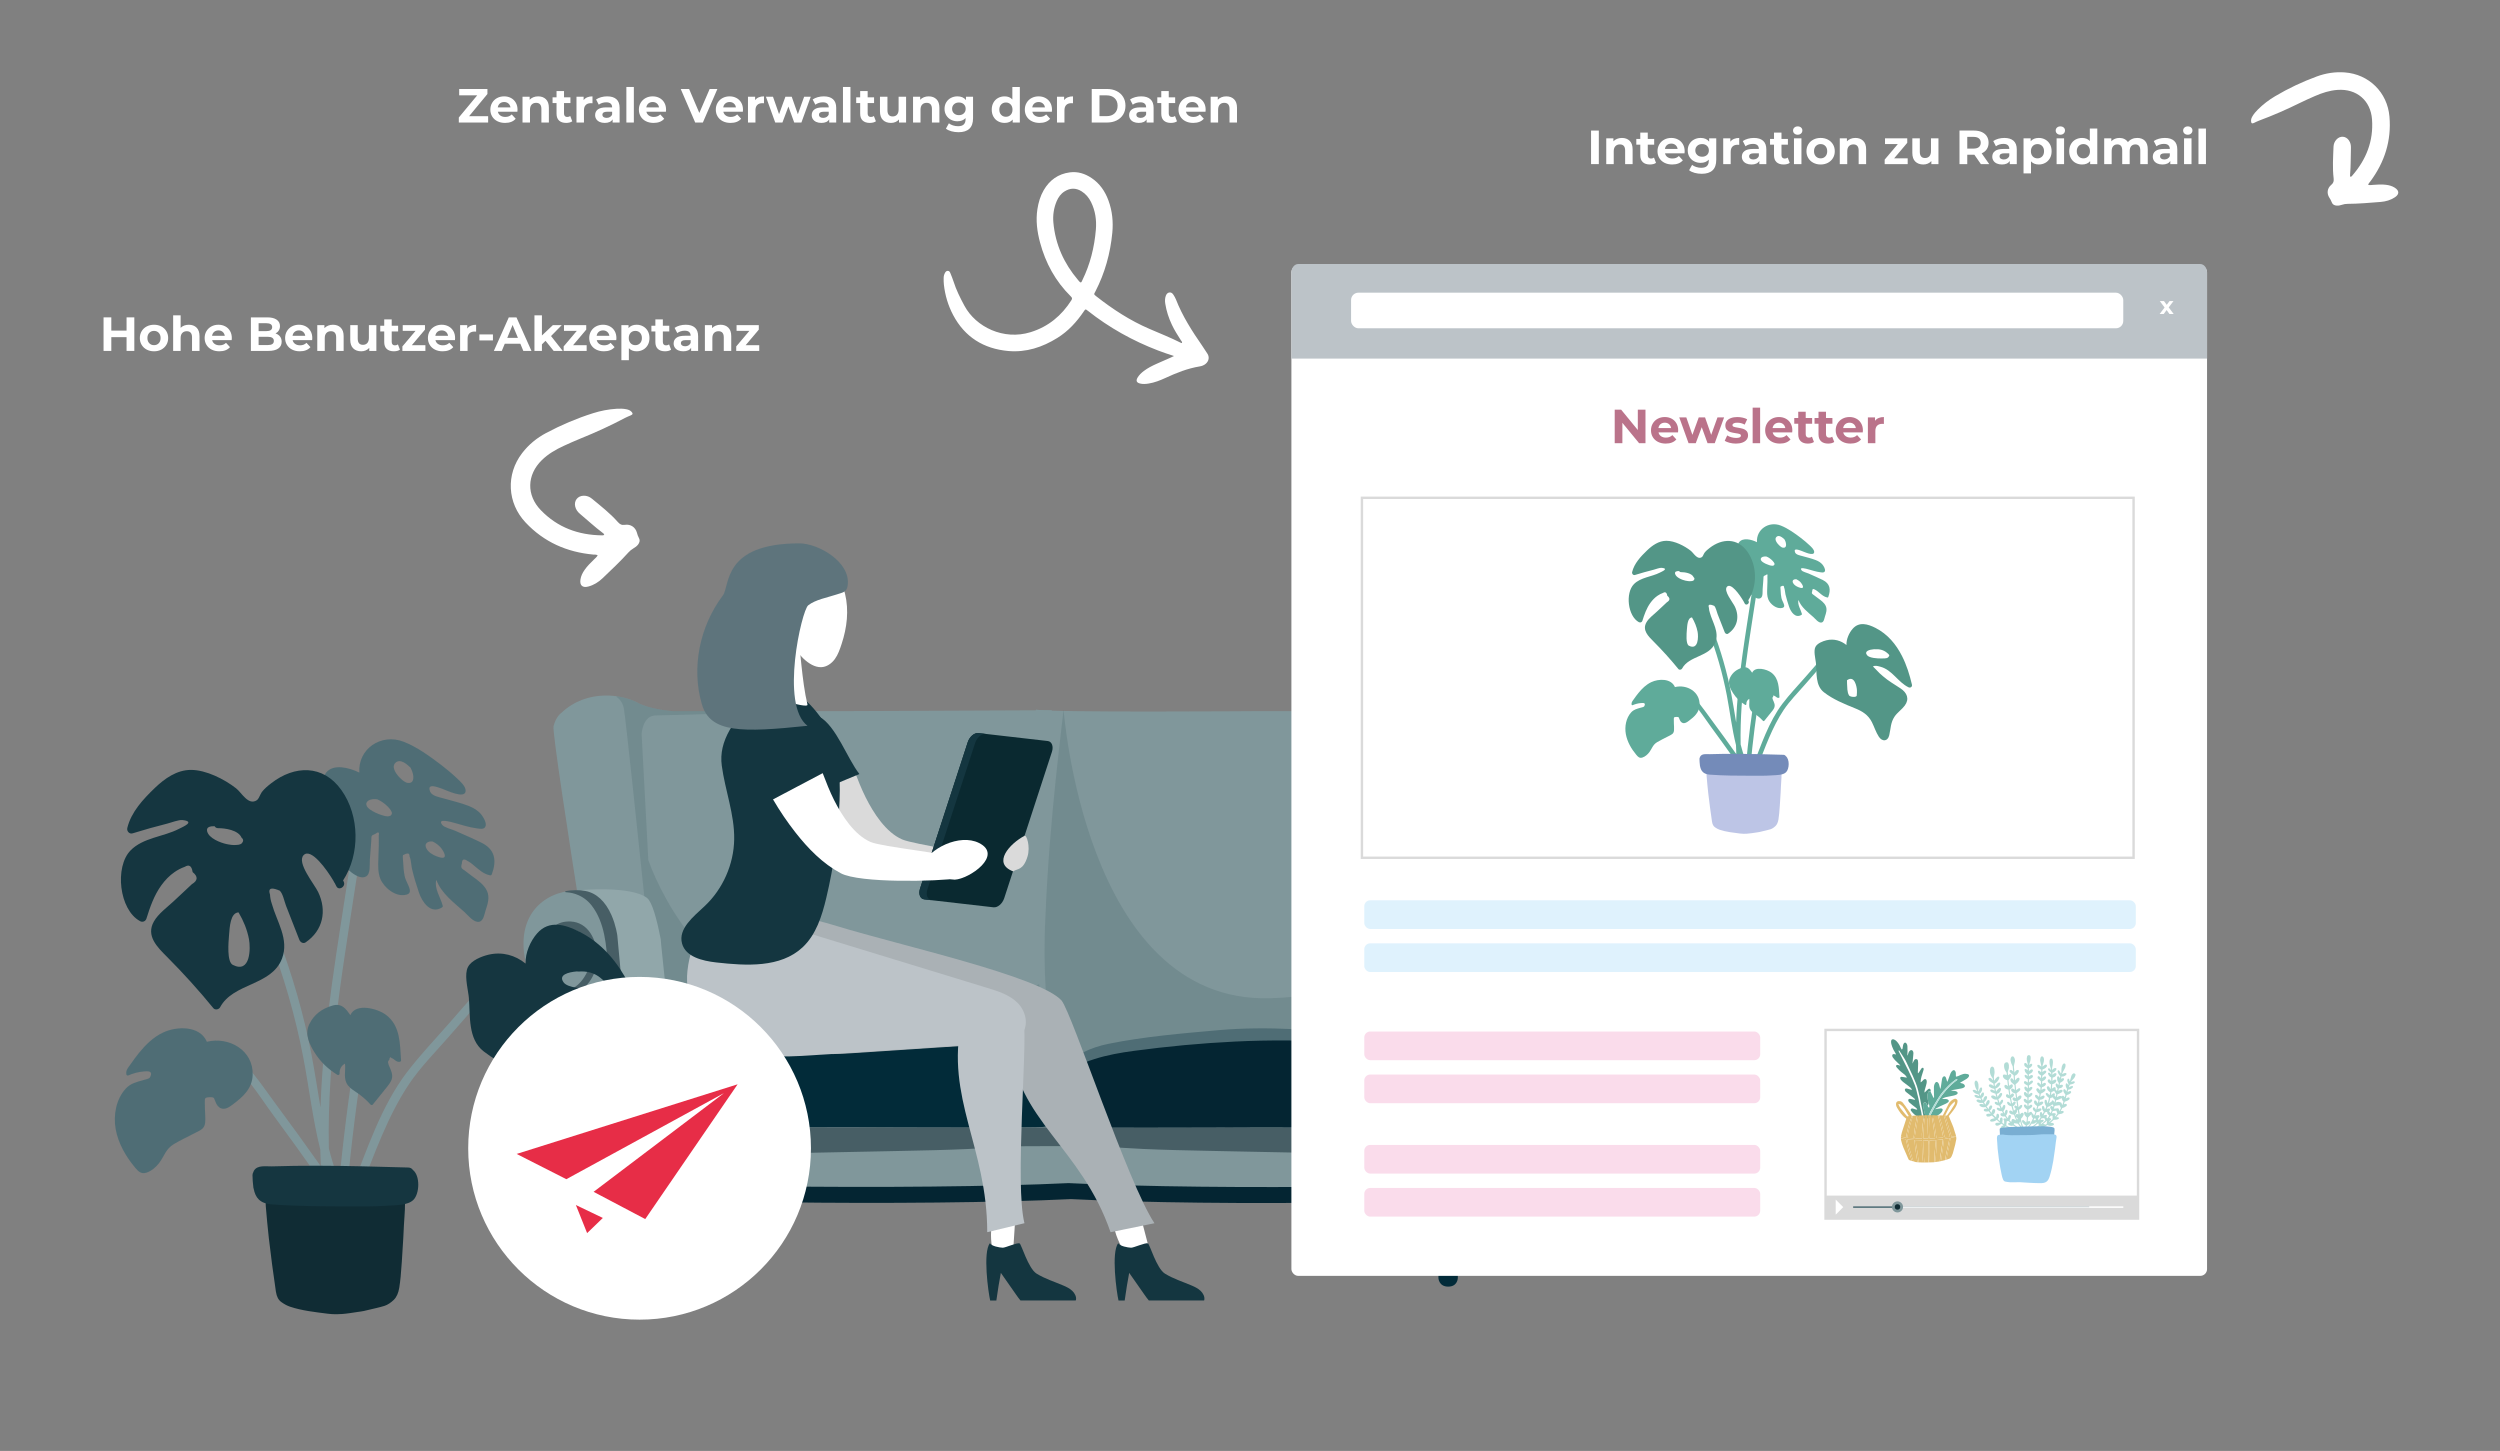 <?xml version="1.0" encoding="UTF-8"?><svg id="Ebene_1" xmlns="http://www.w3.org/2000/svg" viewBox="0 0 1043.19 605.43"><rect x="0" y="0" width="1043.19" height="605.43" fill="#808080" stroke="none"/><defs><style>.cls-1{fill:#aab1b5;}.cls-1,.cls-2,.cls-3,.cls-4,.cls-5{fill-rule:evenodd;}.cls-6{fill:#65280d;}.cls-7{fill:#748bb9;}.cls-8,.cls-2{fill:#fff;}.cls-9{fill:#dff2fd;}.cls-10{fill:#79aed2;}.cls-11{fill:#539687;}.cls-12{fill:#fadceb;}.cls-13{fill:#e1bb6e;}.cls-14{fill:#80979b;}.cls-15,.cls-5{fill:#143640;}.cls-16{fill:#475e65;}.cls-3{fill:#5e747c;}.cls-4,.cls-17{fill:#bcc3c8;}.cls-18{fill:#91a7aa;}.cls-19{fill:#49656b;opacity:.24;}.cls-20{fill:#e72d47;}.cls-21{fill:#5fab9a;}.cls-22{fill:#dadada;}.cls-23{fill:#a23618;}.cls-24{fill:#4f6d75;}.cls-25{fill:#a2d3f3;}.cls-26{fill:#102c34;}.cls-27{fill:#022b39;}.cls-28{fill:#b2dcd6;}.cls-29{fill:#ba738a;}.cls-30{fill:#042532;}.cls-31{fill:#153640;}.cls-32{fill:#bdc5e6;}.cls-33{fill:#0a2930;}.cls-34{fill:none;stroke:#dadada;stroke-miterlimit:10;}</style></defs><g><path class="cls-8" d="m203.69,48.49v2.64h-12.24v-2.1l7.68-9.26h-7.52v-2.64h11.78v2.1l-7.66,9.26h7.96Z"/><path class="cls-8" d="m215.89,46.63h-8.14c.15.67.49,1.19,1.04,1.58s1.23.58,2.04.58c.56,0,1.06-.08,1.49-.25s.84-.43,1.21-.79l1.66,1.8c-1.01,1.16-2.49,1.74-4.44,1.74-1.21,0-2.29-.24-3.22-.71s-1.65-1.13-2.16-1.97-.76-1.79-.76-2.86.25-2,.75-2.85,1.19-1.51,2.06-1.98c.87-.47,1.85-.71,2.93-.71s2.01.23,2.86.68c.85.45,1.52,1.1,2.01,1.95.49.85.73,1.83.73,2.95,0,.04-.02.32-.06.84Zm-7.3-3.46c-.48.4-.77.95-.88,1.64h5.3c-.11-.68-.4-1.22-.88-1.63-.48-.41-1.07-.61-1.76-.61s-1.3.2-1.78.6Z"/><path class="cls-8" d="m227.8,41.41c.82.8,1.23,1.99,1.23,3.56v6.16h-3.12v-5.68c0-.85-.19-1.49-.56-1.91s-.91-.63-1.62-.63c-.79,0-1.41.24-1.88.73-.47.49-.7,1.21-.7,2.17v5.32h-3.12v-10.76h2.98v1.26c.41-.45.93-.8,1.54-1.05s1.29-.37,2.02-.37c1.33,0,2.41.4,3.23,1.2Z"/><path class="cls-8" d="m238.79,50.61c-.31.23-.68.4-1.13.51-.45.11-.92.17-1.41.17-1.28,0-2.27-.33-2.97-.98s-1.05-1.61-1.05-2.88v-4.42h-1.66v-2.4h1.66v-2.62h3.12v2.62h2.68v2.4h-2.68v4.38c0,.45.12.8.35,1.05s.56.37.99.37c.49,0,.91-.13,1.26-.4l.84,2.2Z"/><path class="cls-8" d="m245.04,40.61c.63-.27,1.36-.4,2.19-.4v2.88c-.35-.03-.58-.04-.7-.04-.89,0-1.59.25-2.1.75s-.76,1.25-.76,2.25v5.08h-3.12v-10.76h2.98v1.42c.37-.52.88-.91,1.51-1.18Z"/><path class="cls-8" d="m257.21,41.4c.89.79,1.34,1.99,1.34,3.59v6.14h-2.92v-1.34c-.59,1-1.68,1.5-3.28,1.5-.83,0-1.54-.14-2.15-.42-.61-.28-1.07-.67-1.39-1.16-.32-.49-.48-1.05-.48-1.68,0-1,.38-1.79,1.13-2.36s1.92-.86,3.49-.86h2.48c0-.68-.21-1.2-.62-1.57-.41-.37-1.03-.55-1.86-.55-.57,0-1.14.09-1.69.27-.55.18-1.02.42-1.41.73l-1.12-2.18c.59-.41,1.29-.73,2.11-.96.82-.23,1.66-.34,2.53-.34,1.67,0,2.95.4,3.84,1.19Zm-2.66,7.42c.41-.25.71-.61.88-1.09v-1.1h-2.14c-1.28,0-1.92.42-1.92,1.26,0,.4.16.72.47.95.31.23.74.35,1.29.35s1.01-.12,1.42-.37Z"/><path class="cls-8" d="m261.37,36.29h3.12v14.84h-3.12v-14.84Z"/><path class="cls-8" d="m277.87,46.63h-8.14c.15.67.49,1.19,1.04,1.58s1.23.58,2.04.58c.56,0,1.06-.08,1.49-.25.43-.17.84-.43,1.21-.79l1.66,1.8c-1.01,1.16-2.49,1.74-4.44,1.74-1.21,0-2.29-.24-3.22-.71-.93-.47-1.65-1.13-2.16-1.97s-.76-1.79-.76-2.86.25-2,.75-2.85,1.19-1.51,2.06-1.98c.87-.47,1.85-.71,2.93-.71s2.01.23,2.86.68c.85.45,1.52,1.1,2.01,1.95s.73,1.83.73,2.95c0,.04-.02.32-.06.84Zm-7.3-3.46c-.48.4-.77.95-.88,1.64h5.3c-.11-.68-.4-1.22-.88-1.63-.48-.41-1.07-.61-1.76-.61s-1.3.2-1.78.6Z"/><path class="cls-8" d="m299.35,37.13l-6.06,14h-3.2l-6.04-14h3.5l4.26,10,4.32-10h3.22Z"/><path class="cls-8" d="m309.97,46.63h-8.14c.15.67.49,1.19,1.04,1.58s1.23.58,2.04.58c.56,0,1.06-.08,1.49-.25s.84-.43,1.21-.79l1.66,1.8c-1.01,1.16-2.49,1.74-4.44,1.74-1.21,0-2.29-.24-3.22-.71s-1.65-1.13-2.16-1.97-.76-1.79-.76-2.86.25-2,.75-2.85,1.19-1.51,2.06-1.98c.87-.47,1.85-.71,2.93-.71s2.01.23,2.86.68c.85.45,1.52,1.1,2.01,1.95.49.85.73,1.83.73,2.95,0,.04-.02.32-.06.84Zm-7.3-3.46c-.48.4-.77.95-.88,1.64h5.3c-.11-.68-.4-1.22-.88-1.63-.48-.41-1.07-.61-1.76-.61s-1.3.2-1.78.6Z"/><path class="cls-8" d="m316.6,40.61c.63-.27,1.36-.4,2.19-.4v2.88c-.35-.03-.58-.04-.7-.04-.89,0-1.59.25-2.1.75s-.76,1.25-.76,2.25v5.08h-3.12v-10.76h2.98v1.42c.37-.52.88-.91,1.51-1.18Z"/><path class="cls-8" d="m338.31,40.37l-3.9,10.76h-3l-2.42-6.68-2.5,6.68h-3l-3.88-10.76h2.94l2.54,7.28,2.64-7.28h2.64l2.56,7.28,2.62-7.28h2.76Z"/><path class="cls-8" d="m347.59,41.4c.89.79,1.34,1.99,1.34,3.59v6.14h-2.92v-1.34c-.59,1-1.68,1.5-3.28,1.5-.83,0-1.54-.14-2.15-.42-.61-.28-1.07-.67-1.39-1.16-.32-.49-.48-1.05-.48-1.68,0-1,.38-1.79,1.13-2.36s1.92-.86,3.49-.86h2.48c0-.68-.21-1.2-.62-1.57-.41-.37-1.03-.55-1.86-.55-.57,0-1.14.09-1.69.27-.55.18-1.02.42-1.41.73l-1.12-2.18c.59-.41,1.29-.73,2.11-.96.82-.23,1.66-.34,2.53-.34,1.67,0,2.95.4,3.84,1.19Zm-2.66,7.42c.41-.25.71-.61.88-1.09v-1.1h-2.14c-1.28,0-1.92.42-1.92,1.26,0,.4.16.72.47.95.31.23.74.35,1.29.35s1.01-.12,1.42-.37Z"/><path class="cls-8" d="m351.75,36.29h3.12v14.84h-3.12v-14.84Z"/><path class="cls-8" d="m365.49,50.61c-.31.23-.68.4-1.13.51-.45.11-.92.17-1.41.17-1.28,0-2.27-.33-2.97-.98-.7-.65-1.05-1.61-1.05-2.88v-4.42h-1.66v-2.4h1.66v-2.62h3.12v2.62h2.68v2.4h-2.68v4.38c0,.45.12.8.35,1.05.23.25.56.37.99.37.49,0,.91-.13,1.26-.4l.84,2.2Z"/><path class="cls-8" d="m378.09,40.37v10.76h-2.96v-1.28c-.41.47-.91.82-1.48,1.07s-1.19.37-1.86.37c-1.41,0-2.53-.41-3.36-1.22-.83-.81-1.24-2.02-1.24-3.62v-6.08h3.12v5.62c0,1.73.73,2.6,2.18,2.6.75,0,1.35-.24,1.8-.73.45-.49.68-1.21.68-2.17v-5.32h3.12Z"/><path class="cls-8" d="m390.76,41.41c.82.8,1.23,1.99,1.23,3.56v6.16h-3.12v-5.68c0-.85-.19-1.49-.56-1.91-.37-.42-.91-.63-1.62-.63-.79,0-1.41.24-1.88.73-.47.49-.7,1.21-.7,2.17v5.32h-3.12v-10.76h2.98v1.26c.41-.45.93-.8,1.54-1.05s1.29-.37,2.02-.37c1.33,0,2.41.4,3.23,1.2Z"/><path class="cls-8" d="m406.03,40.37v8.96c0,1.97-.51,3.44-1.54,4.4-1.03.96-2.53,1.44-4.5,1.44-1.04,0-2.03-.13-2.96-.38-.93-.25-1.71-.62-2.32-1.1l1.24-2.24c.45.37,1.03.67,1.72.89.69.22,1.39.33,2.08.33,1.08,0,1.88-.24,2.39-.73.51-.49.77-1.22.77-2.21v-.46c-.81.89-1.95,1.34-3.4,1.34-.99,0-1.89-.22-2.71-.65-.82-.43-1.47-1.04-1.95-1.83-.48-.79-.72-1.69-.72-2.72s.24-1.93.72-2.72c.48-.79,1.13-1.4,1.95-1.83.82-.43,1.72-.65,2.71-.65,1.56,0,2.75.51,3.56,1.54v-1.38h2.96Zm-3.87,6.95c.53-.49.79-1.12.79-1.91s-.26-1.42-.79-1.91-1.2-.73-2.03-.73-1.51.24-2.04.73-.8,1.12-.8,1.91.27,1.42.8,1.91c.53.49,1.21.73,2.04.73s1.5-.24,2.03-.73Z"/><path class="cls-8" d="m425.55,36.29v14.84h-2.98v-1.24c-.77.93-1.89,1.4-3.36,1.4-1.01,0-1.93-.23-2.75-.68-.82-.45-1.46-1.1-1.93-1.94s-.7-1.81-.7-2.92.23-2.08.7-2.92c.47-.84,1.11-1.49,1.93-1.94.82-.45,1.74-.68,2.75-.68,1.37,0,2.45.43,3.22,1.3v-5.22h3.12Zm-3.84,11.63c.52-.54.78-1.26.78-2.17s-.26-1.63-.78-2.17c-.52-.54-1.17-.81-1.96-.81s-1.46.27-1.98.81c-.52.54-.78,1.26-.78,2.17s.26,1.63.78,2.17c.52.54,1.18.81,1.98.81s1.44-.27,1.96-.81Z"/><path class="cls-8" d="m438.91,46.63h-8.14c.15.67.49,1.19,1.04,1.58.55.39,1.23.58,2.04.58.56,0,1.06-.08,1.49-.25.43-.17.84-.43,1.21-.79l1.66,1.8c-1.01,1.16-2.49,1.74-4.44,1.74-1.21,0-2.29-.24-3.22-.71-.93-.47-1.65-1.13-2.16-1.97-.51-.84-.76-1.79-.76-2.86s.25-2,.75-2.85,1.19-1.51,2.06-1.98c.87-.47,1.85-.71,2.93-.71s2.01.23,2.86.68c.85.45,1.52,1.1,2.01,1.95.49.85.73,1.83.73,2.95,0,.04-.02.32-.06.84Zm-7.3-3.46c-.48.4-.77.95-.88,1.64h5.3c-.11-.68-.4-1.22-.88-1.63-.48-.41-1.07-.61-1.76-.61s-1.3.2-1.78.6Z"/><path class="cls-8" d="m445.54,40.61c.63-.27,1.36-.4,2.19-.4v2.88c-.35-.03-.58-.04-.7-.04-.89,0-1.59.25-2.1.75-.51.5-.76,1.25-.76,2.25v5.08h-3.12v-10.76h2.98v1.42c.37-.52.88-.91,1.51-1.18Z"/><path class="cls-8" d="m455.55,37.13h6.36c1.52,0,2.86.29,4.03.87s2.07,1.4,2.72,2.45c.65,1.05.97,2.28.97,3.68s-.32,2.63-.97,3.68c-.65,1.05-1.55,1.87-2.72,2.45s-2.51.87-4.03.87h-6.36v-14Zm6.2,11.34c1.4,0,2.52-.39,3.35-1.17.83-.78,1.25-1.84,1.25-3.17s-.42-2.39-1.25-3.17c-.83-.78-1.95-1.17-3.35-1.17h-2.96v8.68h2.96Z"/><path class="cls-8" d="m480.03,41.4c.89.79,1.34,1.99,1.34,3.59v6.14h-2.92v-1.34c-.59,1-1.68,1.5-3.28,1.5-.83,0-1.54-.14-2.15-.42-.61-.28-1.07-.67-1.39-1.16-.32-.49-.48-1.05-.48-1.68,0-1,.38-1.79,1.13-2.36.75-.57,1.92-.86,3.49-.86h2.48c0-.68-.21-1.2-.62-1.57-.41-.37-1.03-.55-1.86-.55-.57,0-1.14.09-1.69.27-.55.18-1.02.42-1.41.73l-1.12-2.18c.59-.41,1.29-.73,2.11-.96.82-.23,1.66-.34,2.53-.34,1.67,0,2.95.4,3.84,1.19Zm-2.66,7.42c.41-.25.71-.61.88-1.09v-1.1h-2.14c-1.28,0-1.92.42-1.92,1.26,0,.4.16.72.47.95.31.23.74.35,1.29.35s1.01-.12,1.42-.37Z"/><path class="cls-8" d="m491.13,50.61c-.31.23-.68.4-1.13.51-.45.11-.92.17-1.41.17-1.28,0-2.27-.33-2.97-.98s-1.05-1.61-1.05-2.88v-4.42h-1.66v-2.4h1.66v-2.62h3.12v2.62h2.68v2.4h-2.68v4.38c0,.45.12.8.35,1.05s.56.37.99.37c.49,0,.91-.13,1.26-.4l.84,2.2Z"/><path class="cls-8" d="m503.03,46.63h-8.14c.15.67.49,1.19,1.04,1.58.55.39,1.23.58,2.04.58.56,0,1.06-.08,1.49-.25.43-.17.84-.43,1.21-.79l1.66,1.8c-1.01,1.16-2.49,1.74-4.44,1.74-1.21,0-2.29-.24-3.22-.71-.93-.47-1.65-1.13-2.16-1.97-.51-.84-.76-1.79-.76-2.86s.25-2,.75-2.85,1.19-1.51,2.06-1.98c.87-.47,1.85-.71,2.93-.71s2.01.23,2.86.68c.85.45,1.52,1.1,2.01,1.95.49.85.73,1.83.73,2.95,0,.04-.02.32-.06.84Zm-7.3-3.46c-.48.4-.77.95-.88,1.64h5.3c-.11-.68-.4-1.22-.88-1.63-.48-.41-1.07-.61-1.76-.61s-1.3.2-1.78.6Z"/><path class="cls-8" d="m514.94,41.41c.82.8,1.23,1.99,1.23,3.56v6.16h-3.12v-5.68c0-.85-.19-1.49-.56-1.91s-.91-.63-1.62-.63c-.79,0-1.41.24-1.88.73-.47.49-.7,1.21-.7,2.17v5.32h-3.12v-10.76h2.98v1.26c.41-.45.93-.8,1.54-1.05s1.29-.37,2.02-.37c1.33,0,2.41.4,3.23,1.2Z"/></g><g><path class="cls-8" d="m56.05,132.43v14h-3.24v-5.74h-6.36v5.74h-3.24v-14h3.24v5.52h6.36v-5.52h3.24Z"/><path class="cls-8" d="m61.22,145.88c-.9-.47-1.6-1.13-2.11-1.97s-.76-1.79-.76-2.86.25-2.02.76-2.86,1.21-1.5,2.11-1.97c.9-.47,1.92-.71,3.05-.71s2.15.24,3.04.71c.89.47,1.59,1.13,2.1,1.97.51.84.76,1.79.76,2.86s-.25,2.02-.76,2.86c-.51.84-1.21,1.5-2.1,1.97-.89.47-1.91.71-3.04.71s-2.15-.24-3.05-.71Zm5.02-2.66c.51-.54.77-1.26.77-2.17s-.26-1.63-.77-2.17-1.17-.81-1.97-.81-1.46.27-1.98.81-.78,1.26-.78,2.17.26,1.63.78,2.17,1.18.81,1.98.81,1.46-.27,1.97-.81Z"/><path class="cls-8" d="m82.02,136.71c.82.8,1.23,1.99,1.23,3.56v6.16h-3.12v-5.68c0-.85-.19-1.49-.56-1.91-.37-.42-.91-.63-1.62-.63-.79,0-1.41.24-1.88.73-.47.49-.7,1.21-.7,2.17v5.32h-3.12v-14.84h3.12v5.2c.41-.41.91-.73,1.5-.95.59-.22,1.23-.33,1.92-.33,1.33,0,2.41.4,3.23,1.2Z"/><path class="cls-8" d="m96.67,141.93h-8.14c.15.67.49,1.19,1.04,1.58s1.23.58,2.04.58c.56,0,1.06-.08,1.49-.25.43-.17.84-.43,1.21-.79l1.66,1.8c-1.01,1.16-2.49,1.74-4.44,1.74-1.21,0-2.29-.24-3.22-.71-.93-.47-1.65-1.13-2.16-1.97s-.76-1.79-.76-2.86.25-2,.75-2.85,1.19-1.51,2.06-1.98c.87-.47,1.85-.71,2.93-.71s2.01.23,2.86.68c.85.45,1.52,1.1,2.01,1.95.49.85.73,1.83.73,2.95,0,.04-.02.32-.06.84Zm-7.3-3.46c-.48.4-.77.95-.88,1.64h5.3c-.11-.68-.4-1.22-.88-1.63-.48-.41-1.07-.61-1.76-.61s-1.3.2-1.78.6Z"/><path class="cls-8" d="m116.85,140.42c.45.59.68,1.32.68,2.19,0,1.23-.48,2.17-1.43,2.83s-2.34.99-4.17.99h-7.24v-14h6.84c1.71,0,3.02.33,3.93.98.91.65,1.37,1.54,1.37,2.66,0,.68-.16,1.29-.49,1.82-.33.53-.78.95-1.37,1.26.8.25,1.43.68,1.88,1.27Zm-8.94-5.55v3.3h3.22c.8,0,1.41-.14,1.82-.42.41-.28.62-.69.62-1.24s-.21-.96-.62-1.23c-.41-.27-1.02-.41-1.82-.41h-3.22Zm5.71,8.7c.43-.28.65-.71.65-1.3,0-1.16-.86-1.74-2.58-1.74h-3.78v3.46h3.78c.85,0,1.5-.14,1.93-.42Z"/><path class="cls-8" d="m130.25,141.93h-8.14c.15.67.49,1.19,1.04,1.58s1.23.58,2.04.58c.56,0,1.06-.08,1.49-.25.43-.17.84-.43,1.21-.79l1.66,1.8c-1.01,1.16-2.49,1.74-4.44,1.74-1.21,0-2.29-.24-3.22-.71-.93-.47-1.65-1.13-2.16-1.97s-.76-1.79-.76-2.86.25-2,.75-2.85,1.19-1.51,2.06-1.98c.87-.47,1.85-.71,2.93-.71s2.01.23,2.86.68c.85.45,1.52,1.1,2.01,1.95.49.85.73,1.83.73,2.95,0,.04-.02.32-.06.84Zm-7.3-3.46c-.48.4-.77.95-.88,1.64h5.3c-.11-.68-.4-1.22-.88-1.63-.48-.41-1.07-.61-1.76-.61s-1.3.2-1.78.6Z"/><path class="cls-8" d="m142.16,136.71c.82.8,1.23,1.99,1.23,3.56v6.16h-3.12v-5.68c0-.85-.19-1.49-.56-1.91-.37-.42-.91-.63-1.62-.63-.79,0-1.41.24-1.88.73-.47.49-.7,1.21-.7,2.17v5.32h-3.12v-10.76h2.98v1.26c.41-.45.93-.8,1.54-1.05.61-.25,1.29-.37,2.02-.37,1.33,0,2.41.4,3.23,1.2Z"/><path class="cls-8" d="m157.05,135.67v10.76h-2.96v-1.28c-.41.47-.91.82-1.48,1.07-.57.25-1.19.37-1.86.37-1.41,0-2.53-.41-3.36-1.22-.83-.81-1.24-2.02-1.24-3.62v-6.08h3.12v5.62c0,1.73.73,2.6,2.18,2.6.75,0,1.35-.24,1.8-.73.45-.49.68-1.21.68-2.17v-5.32h3.12Z"/><path class="cls-8" d="m166.89,145.91c-.31.23-.68.4-1.13.51-.45.11-.92.17-1.41.17-1.28,0-2.27-.33-2.97-.98-.7-.65-1.05-1.61-1.05-2.88v-4.42h-1.66v-2.4h1.66v-2.62h3.12v2.62h2.68v2.4h-2.68v4.38c0,.45.12.8.35,1.05.23.25.56.37.99.37.49,0,.91-.13,1.26-.4l.84,2.2Z"/><path class="cls-8" d="m177.51,144.03v2.4h-9.6v-1.88l5.48-6.48h-5.34v-2.4h9.28v1.88l-5.48,6.48h5.66Z"/><path class="cls-8" d="m189.84,141.93h-8.14c.15.67.49,1.19,1.04,1.58s1.23.58,2.04.58c.56,0,1.06-.08,1.49-.25.43-.17.84-.43,1.21-.79l1.66,1.8c-1.01,1.16-2.49,1.74-4.44,1.74-1.21,0-2.29-.24-3.22-.71-.93-.47-1.65-1.13-2.16-1.97s-.76-1.79-.76-2.86.25-2,.75-2.85,1.19-1.51,2.06-1.98c.87-.47,1.85-.71,2.93-.71s2.01.23,2.86.68c.85.45,1.52,1.1,2.01,1.95.49.85.73,1.83.73,2.95,0,.04-.02.32-.06.84Zm-7.3-3.46c-.48.4-.77.95-.88,1.64h5.3c-.11-.68-.4-1.22-.88-1.63-.48-.41-1.07-.61-1.76-.61s-1.3.2-1.78.6Z"/><path class="cls-8" d="m196.48,135.91c.63-.27,1.36-.4,2.19-.4v2.88c-.35-.03-.58-.04-.7-.04-.89,0-1.59.25-2.1.75s-.76,1.25-.76,2.25v5.08h-3.12v-10.76h2.98v1.42c.37-.52.88-.91,1.51-1.18Z"/><path class="cls-8" d="m200.03,139.55h5.66v2.5h-5.66v-2.5Z"/><path class="cls-8" d="m217.13,143.43h-6.5l-1.24,3h-3.32l6.24-14h3.2l6.26,14h-3.4l-1.24-3Zm-1.02-2.46l-2.22-5.36-2.22,5.36h4.44Z"/><path class="cls-8" d="m227.63,142.21l-1.5,1.48v2.74h-3.12v-14.84h3.12v8.4l4.56-4.32h3.72l-4.48,4.56,4.88,6.2h-3.78l-3.4-4.22Z"/><path class="cls-8" d="m244.8,144.03v2.4h-9.6v-1.88l5.48-6.48h-5.34v-2.4h9.28v1.88l-5.48,6.48h5.66Z"/><path class="cls-8" d="m257.15,141.93h-8.14c.15.67.49,1.19,1.04,1.58s1.23.58,2.04.58c.56,0,1.06-.08,1.49-.25.43-.17.84-.43,1.21-.79l1.66,1.8c-1.01,1.16-2.49,1.74-4.44,1.74-1.21,0-2.29-.24-3.22-.71-.93-.47-1.65-1.13-2.16-1.97s-.76-1.79-.76-2.86.25-2,.75-2.85,1.19-1.51,2.06-1.98c.87-.47,1.85-.71,2.93-.71s2.01.23,2.86.68c.85.45,1.52,1.1,2.01,1.95.49.85.73,1.83.73,2.95,0,.04-.02.32-.06.84Zm-7.3-3.46c-.48.4-.77.95-.88,1.64h5.3c-.11-.68-.4-1.22-.88-1.63-.48-.41-1.07-.61-1.76-.61s-1.3.2-1.78.6Z"/><path class="cls-8" d="m268.38,136.2c.82.46,1.46,1.11,1.93,1.94s.7,1.8.7,2.91-.23,2.08-.7,2.91c-.47.83-1.11,1.48-1.93,1.94-.82.46-1.73.69-2.73.69-1.37,0-2.45-.43-3.24-1.3v5.02h-3.12v-14.64h2.98v1.24c.77-.93,1.9-1.4,3.38-1.4,1,0,1.91.23,2.73.69Zm-1.3,7.02c.51-.54.77-1.26.77-2.17s-.26-1.63-.77-2.17-1.17-.81-1.97-.81-1.46.27-1.97.81c-.51.54-.77,1.26-.77,2.17s.26,1.63.77,2.17c.51.54,1.17.81,1.97.81s1.46-.27,1.97-.81Z"/><path class="cls-8" d="m280.03,145.91c-.31.23-.68.4-1.13.51-.45.11-.92.17-1.41.17-1.28,0-2.27-.33-2.97-.98-.7-.65-1.05-1.61-1.05-2.88v-4.42h-1.66v-2.4h1.66v-2.62h3.12v2.62h2.68v2.4h-2.68v4.38c0,.45.12.8.35,1.05.23.25.56.37.99.37.49,0,.91-.13,1.26-.4l.84,2.2Z"/><path class="cls-8" d="m289.97,136.7c.89.79,1.34,1.99,1.34,3.59v6.14h-2.92v-1.34c-.59,1-1.68,1.5-3.28,1.5-.83,0-1.54-.14-2.15-.42-.61-.28-1.07-.67-1.39-1.16-.32-.49-.48-1.05-.48-1.68,0-1,.38-1.79,1.13-2.36.75-.57,1.92-.86,3.49-.86h2.48c0-.68-.21-1.2-.62-1.57-.41-.37-1.03-.55-1.86-.55-.57,0-1.14.09-1.69.27-.55.18-1.02.42-1.41.73l-1.12-2.18c.59-.41,1.29-.73,2.11-.96s1.66-.34,2.53-.34c1.67,0,2.95.4,3.84,1.19Zm-2.66,7.42c.41-.25.71-.61.88-1.09v-1.1h-2.14c-1.28,0-1.92.42-1.92,1.26,0,.4.16.72.47.95s.74.35,1.29.35,1.01-.12,1.42-.37Z"/><path class="cls-8" d="m303.9,136.71c.82.8,1.23,1.99,1.23,3.56v6.16h-3.12v-5.68c0-.85-.19-1.49-.56-1.91s-.91-.63-1.62-.63c-.79,0-1.41.24-1.88.73-.47.49-.7,1.21-.7,2.17v5.32h-3.12v-10.76h2.98v1.26c.41-.45.93-.8,1.54-1.05.61-.25,1.29-.37,2.02-.37,1.33,0,2.41.4,3.23,1.2Z"/><path class="cls-8" d="m316.81,144.03v2.4h-9.6v-1.88l5.48-6.48h-5.34v-2.4h9.28v1.88l-5.48,6.48h5.66Z"/></g><path class="cls-2" d="m450.99,117.9c.4-.22.48-.64.65-.99,3.27-6.66,5.02-13.73,5.64-21.09.33-3.98-.22-7.86-2.01-11.49-.92-1.87-2.21-3.43-4-4.53-2.36-1.45-4.71-1.4-7.04.06-1.58.99-2.61,2.43-3.32,4.12-1.2,2.86-1.64,5.85-1.36,8.92.83,9.07,4.39,16.99,10.26,23.9.35.41.65.89,1.19,1.09m38.88,30.67c-2.48-.81-4.6-1.52-6.68-2.32-10.59-4.06-20.38-9.52-29.28-16.56-.96-.76-1-.76-1.68.26-2.96,4.38-6.47,8.22-10.99,11.04-6.29,3.93-13.11,6.16-20.57,5.48-10.24-.94-18.09-5.79-22.96-15-2.09-3.95-3.36-8.2-3.86-12.65-.11-.94-.11-1.89-.1-2.83,0-.75.2-1.48.57-2.14.25-.44.58-.83,1.15-.82.6,0,.87.43,1.06.91.46,1.16.96,2.3,1.33,3.49,1.13,3.58,2.81,6.91,4.58,10.2,4.75,8.81,16.3,14.5,27.61,10.98,7.4-2.3,12.91-6.89,17.02-13.35.47-.75.21-1.11-.31-1.62-6.36-6.28-10.49-13.86-12.79-22.45-1.22-4.55-1.83-9.18-1.1-13.91.43-2.78,1.21-5.45,2.62-7.89,2.45-4.22,6.04-6.82,10.94-7.46,3.32-.43,6.31.54,9.05,2.37,3.44,2.31,5.65,5.57,7.05,9.41,1.59,4.33,2.03,8.82,1.6,13.39-.82,8.62-3.09,16.83-7.07,24.54-.62,1.19-.78,1.1.42,2.05,6.84,5.37,14.08,10.09,22.11,13.54,4.39,1.89,8.83,3.66,13.11,5.81.13.06.28.07.51.13.13-.53-.25-.84-.47-1.17-1.34-2.1-2.69-4.19-3.75-6.46-1.32-2.81-2.29-5.73-2.77-8.81-.17-1.09-.17-2.19.21-3.25.27-.74.72-1.35,1.56-1.44.79-.09,1.3.43,1.68,1.04.36.59.74,1.19.99,1.84,2.73,7.02,6.77,13.3,11.03,19.45.74,1.06,1.44,2.15,2.13,3.24.89,1.4.61,3.03-.69,4.17-.74.65-1.63.98-2.57,1.13-5.02.82-9.67,2.69-14.25,4.8-2.26,1.04-4.58,1.96-7.07,2.35-1.19.19-2.38.28-3.56-.02-1.43-.36-1.77-1.15-1.04-2.43.66-1.14,1.61-2.02,2.65-2.81,1.6-1.21,3.37-2.11,5.19-2.93,2-.9,4.01-1.77,6.02-2.65.36-.16.71-.34,1.38-.66"/><path class="cls-2" d="m980.64,73.66c.54.21.69-.14.88-.36,5.86-6.73,8.92-14.46,8.27-23.46-.57-7.93-6.43-12.88-14.37-12.33-3.33.23-6.43,1.25-9.46,2.57-2.13.93-4.26,1.88-6.35,2.91-5.51,2.72-11.13,5.18-16.9,7.32-.74.27-1.45.64-2.17.98-.82.38-1.15.2-1.23-.7-.07-.77.22-1.46.6-2.1.62-1.06,1.43-1.97,2.29-2.83,2.15-2.14,4.55-3.97,7.15-5.51,5.52-3.28,11.32-6.01,17.34-8.23,3.77-1.39,7.67-2.01,11.7-1.71,10.09.74,17.79,8.3,18.67,18.4.88,10.07-2.01,19.04-7.98,27.1-.31.42-.75.75-.9,1.42.73.2,1.44.06,2.15,0,1.74-.12,3.49-.25,5.23-.03,1.33.16,2.61.5,3.74,1.23,1.9,1.22,1.93,2.72.06,3.97-1.81,1.21-3.85,1.79-5.98,1.96-4.59.37-9.18.77-13.79.8-.81,0-1.58.13-2.34.39-.71.24-1.43.4-2.18.35-.97-.06-1.78-.45-2.1-1.42-.24-.72-.63-1.32-1.02-1.95-1.12-1.75-.86-3.91.83-5.3.96-.8,1.12-1.58.99-2.73-.53-4.38-.21-8.78-.05-13.17.04-1.14.45-2.18,1.24-3.03,1.54-1.66,3.89-1.5,5.18.36.66.95.89,2.02.85,3.16-.13,3.7-.02,7.41-.35,11.11-.03.3-.02.6-.03.85"/><path class="cls-2" d="m252.13,222.93c-.22.59-.63.47-.95.46-9.87-.12-18.51-3.29-25.46-10.46-6.13-6.31-5.9-14.8.4-20.95,2.64-2.58,5.77-4.39,9.08-5.91,2.34-1.07,4.69-2.14,7.08-3.1,6.31-2.55,12.48-5.37,18.49-8.56.77-.41,1.6-.72,2.4-1.07.92-.39,1.01-.8.33-1.53-.59-.63-1.37-.89-2.18-1.05-1.33-.26-2.68-.27-4.03-.19-3.35.2-6.63.84-9.82,1.85-6.78,2.14-13.29,4.92-19.56,8.25-3.92,2.08-7.31,4.85-10.03,8.4-6.83,8.87-6.25,20.8,1.44,28.97,7.66,8.15,17.2,12.36,28.25,13.37.57.05,1.17-.07,1.83.3-.37.75-1.02,1.23-1.57,1.78-1.38,1.35-2.77,2.7-3.88,4.3-.85,1.22-1.51,2.52-1.74,3.99-.39,2.47.83,3.6,3.23,2.98,2.33-.6,4.31-1.86,6.02-3.49,3.68-3.52,7.4-7.01,10.82-10.8.6-.66,1.27-1.21,2.04-1.65.72-.41,1.38-.89,1.9-1.54.66-.85.93-1.8.38-2.78-.41-.73-.63-1.49-.85-2.28-.63-2.21-2.59-3.58-4.99-3.22-1.37.21-2.13-.23-2.98-1.2-3.23-3.66-7.09-6.64-10.83-9.74-.97-.8-2.13-1.23-3.41-1.21-2.51.05-4.11,2.1-3.52,4.54.3,1.24,1.01,2.22,1.98,3.03,3.15,2.62,6.14,5.44,9.43,7.9.27.2.51.43.72.6"/><g><path class="cls-8" d="m663.91,54.48h3.24v14h-3.24v-14Z"/><path class="cls-8" d="m680.02,58.76c.82.8,1.23,1.99,1.23,3.56v6.16h-3.12v-5.68c0-.85-.19-1.49-.56-1.91s-.91-.63-1.62-.63c-.79,0-1.41.24-1.88.73-.47.49-.7,1.21-.7,2.17v5.32h-3.12v-10.76h2.98v1.26c.41-.45.93-.8,1.54-1.05s1.29-.37,2.02-.37c1.33,0,2.41.4,3.23,1.2Z"/><path class="cls-8" d="m691.01,67.96c-.31.23-.68.4-1.13.51-.45.11-.92.17-1.41.17-1.28,0-2.27-.33-2.97-.98s-1.05-1.61-1.05-2.88v-4.42h-1.66v-2.4h1.66v-2.62h3.12v2.62h2.68v2.4h-2.68v4.38c0,.45.12.8.35,1.05s.56.37.99.37c.49,0,.91-.13,1.26-.4l.84,2.2Z"/><path class="cls-8" d="m702.91,63.98h-8.14c.15.67.49,1.19,1.04,1.58s1.23.58,2.04.58c.56,0,1.06-.08,1.49-.25.43-.17.84-.43,1.21-.79l1.66,1.8c-1.01,1.16-2.49,1.74-4.44,1.74-1.21,0-2.29-.24-3.22-.71-.93-.47-1.65-1.13-2.16-1.97s-.76-1.79-.76-2.86.25-2,.75-2.85,1.19-1.51,2.06-1.98c.87-.47,1.85-.71,2.93-.71s2.01.23,2.86.68c.85.45,1.52,1.1,2.01,1.95s.73,1.83.73,2.95c0,.04-.02.32-.06.84Zm-7.3-3.46c-.48.4-.77.95-.88,1.64h5.3c-.11-.68-.4-1.22-.88-1.63-.48-.41-1.07-.61-1.76-.61s-1.3.2-1.78.6Z"/><path class="cls-8" d="m716.15,57.72v8.96c0,1.97-.51,3.44-1.54,4.4s-2.53,1.44-4.5,1.44c-1.04,0-2.03-.13-2.96-.38-.93-.25-1.71-.62-2.32-1.1l1.24-2.24c.45.37,1.03.67,1.72.89.69.22,1.39.33,2.08.33,1.08,0,1.88-.24,2.39-.73.51-.49.77-1.22.77-2.21v-.46c-.81.89-1.95,1.34-3.4,1.34-.99,0-1.89-.22-2.71-.65-.82-.43-1.47-1.04-1.95-1.83-.48-.79-.72-1.69-.72-2.72s.24-1.93.72-2.72c.48-.79,1.13-1.4,1.95-1.83.82-.43,1.72-.65,2.71-.65,1.56,0,2.75.51,3.56,1.54v-1.38h2.96Zm-3.87,6.95c.53-.49.79-1.12.79-1.91s-.26-1.42-.79-1.91c-.53-.49-1.2-.73-2.03-.73s-1.51.24-2.04.73c-.53.49-.8,1.12-.8,1.91s.27,1.42.8,1.91c.53.49,1.21.73,2.04.73s1.5-.24,2.03-.73Z"/><path class="cls-8" d="m723.54,57.96c.63-.27,1.36-.4,2.19-.4v2.88c-.35-.03-.58-.04-.7-.04-.89,0-1.59.25-2.1.75s-.76,1.25-.76,2.25v5.08h-3.12v-10.76h2.98v1.42c.37-.52.88-.91,1.51-1.18Z"/><path class="cls-8" d="m735.71,58.75c.89.79,1.34,1.99,1.34,3.59v6.14h-2.92v-1.34c-.59,1-1.68,1.5-3.28,1.5-.83,0-1.54-.14-2.15-.42-.61-.28-1.07-.67-1.39-1.16-.32-.49-.48-1.05-.48-1.68,0-1,.38-1.79,1.13-2.36s1.92-.86,3.49-.86h2.48c0-.68-.21-1.2-.62-1.57-.41-.37-1.03-.55-1.86-.55-.57,0-1.14.09-1.69.27-.55.18-1.02.42-1.41.73l-1.12-2.18c.59-.41,1.29-.73,2.11-.96.82-.23,1.66-.34,2.53-.34,1.67,0,2.95.4,3.84,1.19Zm-2.66,7.42c.41-.25.71-.61.88-1.09v-1.1h-2.14c-1.28,0-1.92.42-1.92,1.26,0,.4.16.72.47.95.31.23.74.35,1.29.35s1.01-.12,1.42-.37Z"/><path class="cls-8" d="m746.81,67.96c-.31.23-.68.4-1.13.51-.45.11-.92.17-1.41.17-1.28,0-2.27-.33-2.97-.98s-1.05-1.61-1.05-2.88v-4.42h-1.66v-2.4h1.66v-2.62h3.12v2.62h2.68v2.4h-2.68v4.38c0,.45.12.8.35,1.05s.56.37.99.37c.49,0,.91-.13,1.26-.4l.84,2.2Z"/><path class="cls-8" d="m748.74,55.72c-.36-.33-.54-.75-.54-1.24s.18-.91.54-1.24c.36-.33.83-.5,1.4-.5s1.04.16,1.4.48c.36.32.54.72.54,1.2,0,.52-.18.95-.54,1.29-.36.34-.83.51-1.4.51s-1.04-.17-1.4-.5Zm-.16,2h3.12v10.76h-3.12v-10.76Z"/><path class="cls-8" d="m756.66,67.93c-.9-.47-1.6-1.13-2.11-1.97s-.76-1.79-.76-2.86.25-2.02.76-2.86c.51-.84,1.21-1.5,2.11-1.97.9-.47,1.92-.71,3.05-.71s2.15.24,3.04.71c.89.47,1.59,1.13,2.1,1.97.51.84.76,1.79.76,2.86s-.25,2.02-.76,2.86-1.21,1.5-2.1,1.97c-.89.47-1.91.71-3.04.71s-2.15-.24-3.05-.71Zm5.02-2.66c.51-.54.77-1.26.77-2.17s-.26-1.63-.77-2.17c-.51-.54-1.17-.81-1.97-.81s-1.46.27-1.98.81c-.52.54-.78,1.26-.78,2.17s.26,1.63.78,2.17c.52.54,1.18.81,1.98.81s1.46-.27,1.97-.81Z"/><path class="cls-8" d="m777.46,58.76c.82.8,1.23,1.99,1.23,3.56v6.16h-3.12v-5.68c0-.85-.19-1.49-.56-1.91-.37-.42-.91-.63-1.62-.63-.79,0-1.41.24-1.88.73-.47.49-.7,1.21-.7,2.17v5.32h-3.12v-10.76h2.98v1.26c.41-.45.93-.8,1.54-1.05s1.29-.37,2.02-.37c1.33,0,2.41.4,3.23,1.2Z"/><path class="cls-8" d="m796.03,66.08v2.4h-9.6v-1.88l5.48-6.48h-5.34v-2.4h9.28v1.88l-5.48,6.48h5.66Z"/><path class="cls-8" d="m808.87,57.72v10.76h-2.96v-1.28c-.41.47-.91.82-1.48,1.07s-1.19.37-1.86.37c-1.41,0-2.53-.41-3.36-1.22-.83-.81-1.24-2.02-1.24-3.62v-6.08h3.12v5.62c0,1.73.73,2.6,2.18,2.6.75,0,1.35-.24,1.8-.73.45-.49.68-1.21.68-2.17v-5.32h3.12Z"/><path class="cls-8" d="m826.57,68.48l-2.7-3.9h-2.98v3.9h-3.24v-14h6.06c1.24,0,2.32.21,3.23.62s1.62,1,2.11,1.76c.49.76.74,1.66.74,2.7s-.25,1.94-.75,2.69c-.5.75-1.21,1.33-2.13,1.73l3.14,4.5h-3.48Zm-.82-10.73c-.51-.42-1.25-.63-2.22-.63h-2.64v4.88h2.64c.97,0,1.71-.21,2.22-.64.51-.43.76-1.03.76-1.8s-.25-1.39-.76-1.81Z"/><path class="cls-8" d="m840.21,58.75c.89.79,1.34,1.99,1.34,3.59v6.14h-2.92v-1.34c-.59,1-1.68,1.5-3.28,1.5-.83,0-1.54-.14-2.15-.42-.61-.28-1.07-.67-1.39-1.16s-.48-1.05-.48-1.68c0-1,.38-1.79,1.13-2.36.75-.57,1.92-.86,3.49-.86h2.48c0-.68-.21-1.2-.62-1.57-.41-.37-1.03-.55-1.86-.55-.57,0-1.14.09-1.69.27-.55.18-1.02.42-1.41.73l-1.12-2.18c.59-.41,1.29-.73,2.11-.96.82-.23,1.66-.34,2.53-.34,1.67,0,2.95.4,3.84,1.19Zm-2.66,7.42c.41-.25.71-.61.88-1.09v-1.1h-2.14c-1.28,0-1.92.42-1.92,1.26,0,.4.16.72.47.95.31.23.74.35,1.29.35s1.01-.12,1.42-.37Z"/><path class="cls-8" d="m853.46,58.25c.82.46,1.46,1.11,1.93,1.94.47.83.7,1.8.7,2.91s-.23,2.08-.7,2.91c-.47.83-1.11,1.48-1.93,1.94-.82.46-1.73.69-2.73.69-1.37,0-2.45-.43-3.24-1.3v5.02h-3.12v-14.64h2.98v1.24c.77-.93,1.9-1.4,3.38-1.4,1,0,1.91.23,2.73.69Zm-1.3,7.02c.51-.54.77-1.26.77-2.17s-.26-1.63-.77-2.17c-.51-.54-1.17-.81-1.97-.81s-1.46.27-1.97.81c-.51.54-.77,1.26-.77,2.17s.26,1.63.77,2.17c.51.54,1.17.81,1.97.81s1.46-.27,1.97-.81Z"/><path class="cls-8" d="m858.33,55.72c-.36-.33-.54-.75-.54-1.24s.18-.91.54-1.24c.36-.33.83-.5,1.4-.5s1.04.16,1.4.48c.36.32.54.72.54,1.2,0,.52-.18.95-.54,1.29-.36.34-.83.51-1.4.51s-1.04-.17-1.4-.5Zm-.16,2h3.12v10.76h-3.12v-10.76Z"/><path class="cls-8" d="m875.15,53.64v14.84h-2.98v-1.24c-.77.93-1.89,1.4-3.36,1.4-1.01,0-1.93-.23-2.75-.68-.82-.45-1.46-1.1-1.93-1.94s-.7-1.81-.7-2.92.23-2.08.7-2.92c.47-.84,1.11-1.49,1.93-1.94.82-.45,1.74-.68,2.75-.68,1.37,0,2.45.43,3.22,1.3v-5.22h3.12Zm-3.84,11.63c.52-.54.78-1.26.78-2.17s-.26-1.63-.78-2.17c-.52-.54-1.17-.81-1.96-.81s-1.46.27-1.98.81c-.52.54-.78,1.26-.78,2.17s.26,1.63.78,2.17c.52.54,1.18.81,1.98.81s1.44-.27,1.96-.81Z"/><path class="cls-8" d="m895.02,58.75c.79.79,1.19,1.98,1.19,3.57v6.16h-3.12v-5.68c0-.85-.18-1.49-.53-1.91-.35-.42-.86-.63-1.51-.63-.73,0-1.31.24-1.74.71-.43.47-.64,1.18-.64,2.11v5.4h-3.12v-5.68c0-1.69-.68-2.54-2.04-2.54-.72,0-1.29.24-1.72.71s-.64,1.18-.64,2.11v5.4h-3.12v-10.76h2.98v1.24c.4-.45.89-.8,1.47-1.04.58-.24,1.22-.36,1.91-.36.76,0,1.45.15,2.06.45.61.3,1.11.74,1.48,1.31.44-.56,1-.99,1.67-1.3.67-.31,1.41-.46,2.21-.46,1.35,0,2.42.4,3.21,1.19Z"/><path class="cls-8" d="m907.19,58.75c.89.79,1.34,1.99,1.34,3.59v6.14h-2.92v-1.34c-.59,1-1.68,1.5-3.28,1.5-.83,0-1.54-.14-2.15-.42-.61-.28-1.07-.67-1.39-1.16s-.48-1.05-.48-1.68c0-1,.38-1.79,1.13-2.36.75-.57,1.92-.86,3.49-.86h2.48c0-.68-.21-1.2-.62-1.57-.41-.37-1.03-.55-1.86-.55-.57,0-1.14.09-1.69.27-.55.18-1.02.42-1.41.73l-1.12-2.18c.59-.41,1.29-.73,2.11-.96.82-.23,1.66-.34,2.53-.34,1.67,0,2.95.4,3.84,1.19Zm-2.66,7.42c.41-.25.71-.61.88-1.09v-1.1h-2.14c-1.28,0-1.92.42-1.92,1.26,0,.4.16.72.47.95.31.23.74.35,1.29.35s1.01-.12,1.42-.37Z"/><path class="cls-8" d="m911.51,55.72c-.36-.33-.54-.75-.54-1.24s.18-.91.54-1.24c.36-.33.83-.5,1.4-.5s1.04.16,1.4.48c.36.32.54.72.54,1.2,0,.52-.18.95-.54,1.29-.36.34-.83.51-1.4.51s-1.04-.17-1.4-.5Zm-.16,2h3.12v10.76h-3.12v-10.76Z"/><path class="cls-8" d="m917.37,53.64h3.12v14.84h-3.12v-14.84Z"/></g><g><g><path class="cls-14" d="m438.86,296.36l-83.9.37h-.13s-74.17,0-74.17,0c0,0-9.21-.57-14.86-3.64-5.65-3.07-20.61-6.01-31.61,4.42,0,0-2.14,1.35-3.21,5.52-1.07,4.17,25.5,166.73,25.5,166.73,0,0,.46,5.28,9.92,6.5,6.84.89,59.68.49,88.49.2,25.24.25,68.93.59,83.96.07v-180.17Z"/><path class="cls-14" d="m432.32,296.08c4.84,1.35,93.38.65,93.38.65h.13s74.17,0,74.17,0c0,0,9.21-.57,14.86-3.64,5.65-3.07,20.61-6.01,31.61,4.42,0,0,2.14,1.35,3.21,5.52,1.07,4.17-25.5,166.73-25.5,166.73,0,0-.46,5.28-9.92,6.5-6.84.89-59.68.49-88.49.2-25.24.25-80.09.55-95.12.04l1.67-180.42Z"/><path class="cls-19" d="m269.33,379.18c0-.13.01-.25.02-.37-3.45-33.17-8.24-78.65-9.01-83.04-.37-2.12-1.38-3.77-2.99-4.9-.08-.05-.1-.14-.06-.22.05-.08.15-.11.25-.1,3.12.47,6.13,1.39,8.25,2.55,5.53,3,14.66,3.6,14.75,3.61h48.03c.13,0,.23.08.23.18,0,.1-.1.18-.22.19-.5.01-49.74,1.31-55.17,1.47-5.22.16-5.68,7.6-5.68,7.67l2.8,52.69c6.06,16.96,28.77,61.24,74.24,61.82,45.3.58,76.23-4.9,88.88-10.01.84,28.86,7.11,47.35,8.78,46.43,1.12-.61-8.57-29.91-6.19-74.63,1.56-40.92,7.48-83.89,7.53-86.45.04-2.11,8.03,122.66,86.17,120.47,56.27-1.58,73.58-34.33,79.24-51.95l3.1-58.38c0-.08-.46-7.52-5.68-7.67-5.43-.16-54.67-1.46-55.17-1.47-.13,0-.22-.09-.22-.19,0-.1.11-.18.23-.18h48.03c.09,0,9.22-.6,14.75-3.61,2.12-1.15,5.13-2.08,8.25-2.55.1-.01.2.03.25.1s.02.17-.06.22c-1.62,1.13-2.63,2.78-3,4.9-.84,4.83-6.55,59.36-10,92.56.37,1.15.88,2.01,1.57,2.43,2.96,1.81.1,4.29-2.43,5.9-1.04,10.08-1.73,16.78-1.76,17.05,0,.1-.11.17-.23.17,0,0,0,0-.01,0-.13,0-.22-.09-.22-.19l.86-16.21c-1.56.87-2.35,1.15-.11.26-6.48,51.65,22.84,52.15,22.84,52.15,0,0-.45,6.57-9.81,8.09-6.76,1.1-58.98.61-87.44.26-28.47.36-88.51.98-95.27-.12,0,0-.02-.2-.04-.55-13.03.68-62.48-.46-88.99-.79-28.8.36-81.64.85-88.48-.26-9.46-1.53-9.92-8.09-9.92-8.09,0,0,25.7-17.58,19.14-69.23Z"/><path class="cls-27" d="m261.69,533.29s.03,3.59,4.01,3.59,4.08-3.59,4.08-3.59v-81.71s-8.09,0-8.09,0v81.71Z"/><path class="cls-27" d="m274.51,519.9s.03,3.59,4.01,3.59,4.08-3.59,4.08-3.59v-81.71s-8.09,0-8.09,0v81.71Z"/><path class="cls-27" d="m608.31,533.29s-.03,3.59-4.01,3.59c-3.97,0-4.08-3.59-4.08-3.59v-81.71h8.09v81.71Z"/><path class="cls-27" d="m595.48,519.9s-.03,3.59-4.01,3.59-4.08-3.59-4.08-3.59v-81.71s8.09,0,8.09,0v81.71Z"/><path class="cls-30" d="m640.27,480.96c-.39,8.09-1.24,14.21-2.84,15.75-5.7,5.5-131.73,6.71-190.53,3.64-59.91,2.96-195.72,1.81-201.36-3.64-1.59-1.54-2.44-7.67-2.84-15.75h397.56Z"/><path class="cls-14" d="m244.06,371.95c11.2,2.04,13.23,18.53,13.23,18.53l6.92,75.12s.41,5.09,8.75,5.29c4.88.12,37.01.1,62.88.06l.03-.06s6.8.02,16.8.03c10-.02,16.8-.03,16.8-.03l.03.06c25.87.04,58,.06,62.88-.06,1.41-.03,16.67-2.07,17.67-2.33l-.12,2.36c8.2.09,37.39.07,61.26.04l.03-.06s6.8.02,16.8.03c10-.02,16.8-.03,16.8-.03l.03.06c25.87.04,58,.06,62.88-.06,8.35-.2,8.75-5.29,8.75-5.29l6.92-75.12s2.04-16.49,13.23-18.53c11.2-2.04,27.69,5.09,25.45,25.45-2.01,18.3-17.1,16.08-17.1,16.08,0,0-3.45-.31-3.05,4.12.4,4.43,4.11,66.99-1.63,72.43-5.81,5.5-134.42,6.71-194.41,3.64-61.13,2.96-199.7,1.81-205.46-3.64-5.74-5.43-2.04-67.99-1.63-72.43.4-4.43-3.05-4.12-3.05-4.12,0,0-15.09,2.22-17.1-16.08-2.24-20.36,14.25-27.48,25.45-25.45Z"/><path class="cls-23" d="m453.49,455.02c2.2-1.13,7.96-1.33,11.01-1.59,7.1-.61,14.3-1.01,21.49-1.37,20.36-1.04,41.06-1.8,61.54-1.01,14.95.58,30.09,1.13,44.82,2.42,3.85.34,7.06.81,10.49,1.54,0,0,11.45,2.43,10.57,6.02-.88,3.58.29,5.89-5.28,6.14-3.85.18-51.09.11-79.95.05-28.87.06-76.1.13-79.95-.05-5.58-.26-4.4-2.56-5.28-6.14-.88-3.58,10.57-6.02,10.57-6.02Z"/><path class="cls-16" d="m249.22,399.89c0-8.14-4.07-15.06-11.09-15.37-6.12-.27-8.8,3.26-9.87,7.07-1.07,3.82,1.22,5.95,1.22,5.95-1.83-2.29,2.29-10.69,9.16-9.77,6.87.92,9.62,11.76,5.95,18.63-3.66,6.87-8.91,7.13-8.91,7.13,0,0,2.16-.19,2.86,1.92.03-.01.06-.03.09-.04,7.33-3.05,10.59-10.02,10.59-15.52Z"/><path class="cls-6" d="m411.48,377.23l.63,1.05-.63-1.05Z"/><path class="cls-18" d="m241.49,371.47s21.76-2.04,28.53,3.26c2.07,1.62,4,8.48,5.69,17.25-.17-.02,5.58,51.67,5.09,53.99-.52,2.47-8.45-1.26-8.37,1.25.08,2.44-8.74,4.05-8.99,6.48-.81-3.7-4.65-44.78-5.05-48.54-.23-2.1-.47-4.2-.8-6.28-.31-1.93-.73-3.85-1.22-5.75-7.15-22.71-14.88-21.67-14.88-21.67Z"/><path class="cls-27" d="m352.08,470.37c29.34.14,79.15.3,83.16-.12,4.38-.46,4.58-3.84,4.91-9.45.09-1.5.19-3.19.38-5,.88-8.25-10.39-13.88-10.87-14.12-.02-.01-.04-.03-.06-.04,0,0,0,0-.01-.01-1.82-2.14-6.19-2.86-9.38-3.38-.7-.11-1.37-.22-1.94-.34-7.52-1.48-15.16-2.43-22.34-3.27-20.37-2.39-42.22-4.33-63.98-2.4l-2.05.18c-14.71,1.3-29.92,2.64-44.56,5.6-3.95.8-7.3,1.93-10.86,3.66-.12.06-11.75,5.83-10.86,14.12.19,1.81.29,3.51.38,5,.33,5.61.53,8.99,4.91,9.45,4.02.42,53.83.26,83.16.12Z"/><path class="cls-24" d="m265.68,449.57c8.87-7.1,20.32-9.6,31.33-11.07,13.96-1.87,28.05-3.2,42.12-3.88,14.51-.71,29.1-.59,43.61.22,12.5.7,25.21,1.75,37.4,4.75,5.75,1.42,11.55,3.42,16.67,6.47-3.18-4.28-12.12-9.6-19.77-10.61-7.25-1.43-14.61-2.36-21.95-3.22-20.8-2.44-41.94-4.21-62.87-2.36-15.27,1.35-30.74,2.64-45.79,5.68-3.93.79-7.21,1.91-10.72,3.62,0,0-8.73,4.26-10.52,10.83.17-.14.33-.28.5-.42Z"/><path class="cls-16" d="m631.42,399.86c0-8.14,4.07-15.06,11.09-15.37,6.12-.27,8.8,3.26,9.87,7.07,1.07,3.82-1.22,5.95-1.22,5.95,1.83-2.29-2.29-10.69-9.16-9.77-6.87.92-9.62,11.76-5.95,18.63,3.66,6.87,8.91,7.13,8.91,7.13,0,0-2.16-.19-2.86,1.92-.03-.01-.06-.03-.09-.04-7.33-3.05-10.59-10.02-10.59-15.52Z"/><path class="cls-18" d="m639.24,371.58s-21.91-2.03-28.72,3.24c-2.08,1.61-4.03,8.45-5.72,17.17.17-.02-5.62,51.45-5.13,53.76.53,2.46,8.51-1.25,8.42,1.25-.08,2.43,8.8,4.03,9.05,6.46.81-3.68,4.68-44.59,5.09-48.33.23-2.09.47-4.18.81-6.25.32-1.93.74-3.83,1.23-5.72,7.19-22.61,14.98-21.58,14.98-21.58Z"/><path class="cls-16" d="m236.02,371.84c2.76-.51,5.59-.53,8.17-.07,4.65.84,8.45,4.35,10.98,10.13,1.9,4.34,2.43,8.5,2.43,8.54l6.92,74.9c.02.2.51,4.87,8.53,5.07,4.85.12,36.75.1,62.71.06.04-.04.1-.06.16-.06h0s6.8.02,16.79.03c9.99-.02,16.79-.03,16.79-.03h0c.06,0,.12.02.16.06,17.64.03,38.01.04,50.78.01.26-.06.53-.1.8-.1,1,.02,4.33.04,9.17.06.85,0,1.52-.02,1.95-.03.13,0,.22.02.33.03,19.54.05,58.52.03,78.33,0,.04-.04.1-.06.16-.06h0s6.8.02,16.8.03c10-.02,16.8-.03,16.8-.03h0c.06,0,.12.02.16.06,25.98.04,57.89.06,62.75-.06,8.02-.19,8.51-4.86,8.53-5.06l6.92-74.85s.54-4.19,2.44-8.53c2.53-5.78,6.33-9.28,10.99-10.12,2.59-.47,5.41-.45,8.18.07.12.02.2.12.19.24,0,.12-.1.21-.22.21-.51.03-1.01.07-1.48.14-3.71.52-7.02,2.42-9.31,5.35-5.59,7.15-6.23,16.89-6.79,25.48l-.05.79c-.38,5.7-.65,11.5-.91,17.11-.24,5.15-.49,10.48-.82,15.72-.36,5.74-.82,11.03-1.39,16.15l-.07.63c-.37,3.31-.75,6.74-1.63,10.01-1,3.72-2.52,6.51-4.66,8.54-3.01,2.85-6.94,3.82-11.03,4.64-9.22,1.84-18.8,2.42-28.08,2.98-1.3.08-2.61.16-3.91.24-6.34.4-12.88.74-20.03,1.04-2.02-.05-4.07-.06-6.05-.08-1.5-.01-3-.03-4.49-.05-11.26-.19-22.75-.44-33.55-.68-2.17-.05-4.35-.09-6.52-.14-8.88-.18-18.06-.37-27.09-.78-6.16-.28-11.65-.65-16.79-1.15-2.88-.28-11.6.33-14.27-.03-.41-.05-17.95.06-25.42.08-5.06.48-10.48.85-16.55,1.13-9.02.41-18.2.6-27.07.78-2.17.05-4.35.09-6.52.14-10.79.24-22.27.49-33.53.68-1.5.03-2.99.04-4.49.05-1.98.02-4.03.04-6.05.08-7.14-.3-13.68-.64-20.01-1.05-1.3-.08-2.6-.16-3.91-.24-9.26-.56-18.85-1.14-28.06-2.98-4.09-.82-8.01-1.79-11.02-4.64-2.14-2.03-3.66-4.82-4.66-8.54-.88-3.28-1.26-6.71-1.63-10.02l-.07-.63c-.57-5.13-1.03-10.41-1.39-16.16-.33-5.24-.58-10.57-.82-15.73-.26-5.61-.53-11.42-.91-17.12l-.05-.79c-.57-8.6-1.21-18.34-6.79-25.5-2.29-2.93-5.59-4.83-9.3-5.35-.47-.07-.97-.11-1.48-.14-.12,0-.21-.1-.22-.21,0-.12.07-.22.19-.24Z"/><path class="cls-30" d="m528.6,470.37c29.34.14,79.15.3,83.16-.12,4.38-.46,4.58-3.84,4.91-9.45.09-1.5.19-3.19.38-5,.88-8.25-10.39-13.88-10.87-14.12-.02-.01-.04-.03-.06-.04,0,0,0,0-.01-.01-1.82-2.14-6.19-2.86-9.38-3.38-.7-.11-1.37-.22-1.94-.34-7.52-1.48-15.16-2.43-22.34-3.27-20.37-2.39-42.22-4.33-63.98-2.4l-2.05.18c-14.71,1.3-29.92,2.64-44.56,5.6-3.95.8-7.3,1.93-10.86,3.66-.12.06-11.75,5.83-10.86,14.12.19,1.81.29,3.51.38,5,.33,5.61.53,8.99,4.91,9.45,4.02.42,53.83.26,83.16.12Z"/><path class="cls-24" d="m441.83,449.57c8.87-7.1,20.32-9.6,31.33-11.07,13.96-1.87,28.05-3.2,42.12-3.88,14.51-.71,29.1-.59,43.61.22,12.5.7,25.21,1.75,37.4,4.75,5.75,1.42,11.55,3.42,16.67,6.47-3.18-4.28-12.12-9.6-19.77-10.61-7.25-1.43-14.61-2.36-21.95-3.22-20.8-2.44-41.94-4.21-62.87-2.36-15.27,1.35-30.74,2.64-45.79,5.68-3.93.79-7.21,1.91-10.72,3.62,0,0-8.73,4.26-10.52,10.83.17-.14.33-.28.5-.42Z"/></g><g><path class="cls-22" d="m413.93,358.56c-4.84-2.28-32.57-6.16-37.48-8.29-6.76-2.94-11.88-10.88-15.19-17.46-1.83-3.64-3.3-7.44-4.76-11.25l-20.73,10.95c2.81,4.81,5.93,9.43,9.37,13.81,5.27,6.72,11.38,12.99,18.91,17.01,7.85,4.19,40.35,4.7,49.14,3.31,7.09-1.47,5.58-5.8.75-8.08Z"/><path class="cls-5" d="m341.87,299.05c-5.47-2.96-16.7-2.34-17.25,5.55-.32,4.64,2.35,9.71,4.11,13.88,1.97,4.65,4.23,9.19,6.76,13.56.09.16.19.31.28.47l22.84-9.53c-5.02-6.32-9.72-20.13-16.74-23.93Z"/><path class="cls-8" d="m471.8,526.7c1.17,1.76,2.74,3.72,4.84,3.67,3.64-.09,3.9-5.28,2.99-8.78-.98-3.77-1.97-7.54-2.95-11.31l-11.43,3.34c1.25,4.74,4.32,9.75,6.54,13.08Z"/><path class="cls-1" d="m442.98,417.5c-9.2-10.16-66.68-22.78-93.72-31.06-20.19-6.18-40.96-9.65-44.04,17.62-1.33,11.76,4.66,23.84,14.74,30.03,10.97,6.74,24.77,6.11,37.62,5.26,24.5-1.62,39.53-2.62,64.03-4.24,2.34,32.06,29.59,43.54,41.79,79.06l18.33-3.74c-11.11-16.72-34.18-87.08-38.75-92.93Z"/><path class="cls-4" d="m301.61,435.06c10.97,6.74,24.77,6.11,37.62,5.26,25.37-1.68,50.74-3.36,76.11-5.04,4.05-.27,8.59-.78,11.12-3.96,2.95-3.71,1.52-9.51-1.84-12.85-3.36-3.35-8.08-4.84-12.62-6.23-27.03-8.27-54.07-16.55-81.1-24.82-20.19-6.18-40.96-9.65-44.04,17.62-1.33,11.76,4.66,23.84,14.74,30.03Z"/><path class="cls-5" d="m301.18,319.49c1.38,10.32,5.35,20.34,5.18,30.75-.17,10.43-4.72,20.72-12.32,27.86-4.68,4.4-11.12,9.4-9.44,15.61,1.51,5.58,8.49,7.24,14.24,7.89,12.53,1.42,26.83,2.3,36.05-6.3,5.64-5.27,8.09-13.06,9.88-20.57,3.18-13.31,5.05-26.92,5.56-40.6.44-11.64-.34-24.05-7.03-33.59-6.67-9.5-14.15-15.8-25.06-12.45-12.41,12.17-18.43,21.16-17.06,31.4Z"/><path class="cls-5" d="m466.62,518.76c.71,1.25,3.99,1.83,5.34,1.88,1.07.04,5.96-2.19,7.02-1.82.76.26,3.6,10.47,7.12,12.64,3.52,2.17,7.43,3.36,11.18,4.97,1.31.56,2.63,1.2,3.69,2.2,1.05,1,1.79,2.44,1.57,3.71-.02.12-.07.21-.11.32h-23.06c-.67-.79-1.27-1.64-1.86-2.48-2.11-3.02-4.22-6.04-6.33-9.05-.66,3.3-1.24,7.16-1.88,11.54h-2.58c-.82-3.52-3.1-20.24-.11-23.9Z"/><path class="cls-8" d="m415.2,526.7c.45,1.76,1.16,3.72,2.84,3.67,2.9-.09,4.52-5.28,4.75-8.78.25-3.77.49-7.54.74-11.31l-9.96,3.34c-.3,4.74.78,9.75,1.63,13.08Z"/><path class="cls-4" d="m427.18,425.93c-2.14-14.18-23.77-10.04-25.91.15-6.85,32.06,10.67,52.57,10.68,88.08l15.53-3.74c-4.08-16.02,1.3-73.92-.29-84.5Z"/><path class="cls-5" d="m413.07,518.76c.71,1.25,3.99,1.83,5.34,1.88,1.07.04,5.96-2.19,7.02-1.82.76.26,3.6,10.47,7.12,12.64s7.43,3.36,11.18,4.97c1.31.56,2.63,1.2,3.69,2.2,1.05,1,1.79,2.44,1.57,3.71-.02.12-.07.21-.11.32h-23.06c-.67-.79-1.27-1.64-1.86-2.48-2.11-3.02-4.22-6.04-6.33-9.05-.66,3.3-1.24,7.16-1.88,11.54h-2.58c-.82-3.52-3.1-20.24-.11-23.9Z"/><path class="cls-5" d="m339.55,312.4c-2.45-5.31-5.75-10.57-10.89-13.35-5.47-2.96-16.7-2.34-17.25,5.55-.32,4.64,2.35,9.71,4.11,13.88,1.97,4.65,4.23,9.19,6.76,13.56.09.16.19.31.28.47l22.84-9.53c-1.18-3.08-4.47-7.59-5.85-10.58Z"/><g><path class="cls-8" d="m320.23,261.89c1.02-1.93,12.26,3.86,12.93,5.25.67,1.39,1.38,17.08,3.78,26.88.52,2.11-20.44-4.36-18.95-6.92,2.41-4.15,4.88-19.98,2.24-25.21Z"/><path class="cls-8" d="m352.61,247.74c-3.88-16.1-25.9-12.7-31.13-11.1-5.23,1.61-5.36,9-5.87,14.45-.31,3.36.91,6.71,2.91,9.37,1.92,2.57,10.3,6.43,10.77,6.53,3.11,5.36,8.16,11.48,13.3,11.41,2.31-.03,4.41-1.52,5.77-3.39,1.36-1.87,2.1-4.11,2.83-6.31,2.25-6.82,3.1-13.98,1.42-20.97Z"/><path class="cls-17" d="m324.46,258.33c-.39.37-.59.89-.72,1.41-.38,1.64-.08,3.43.82,4.84.9,1.42,2.4,2.45,4.04,2.79.65.14,1.37.16,1.94-.19,1.96-1.2.97-5.35.02-6.97-.98-1.67-4.45-3.44-6.12-1.89Z"/><path class="cls-3" d="m301.64,248.45c3.02-4.01-.3-21.72,31.89-21.72,7.91,0,21.48,7.71,20.2,17.5-.39,2.93-1.99,2.95-4.79,3.88-3.69,1.23-8.64,2.08-11.7,4.48-2.72,2.14-11.79,41.64-.29,50.27-27.34,2.85-40.55,3.07-44.08-8.99-4.49-15.35-.85-32.64,8.77-45.42Z"/></g><g><path class="cls-33" d="m385.65,375.28l28.93,3.32c1.71.2,3.71-1.51,4.46-3.81l19.9-61.06c.75-2.3-.03-4.32-1.74-4.52l-28.93-3.32c-1.71-.2-3.71,1.51-4.46,3.81l-19.9,61.06c-.75,2.3.03,4.32,1.74,4.52Z"/><path class="cls-15" d="m383.91,370.76l19.9-61.06c.75-2.3,2.74-4,4.46-3.81l3.08.35c-1.71-.2-3.71,1.51-4.46,3.81l-19.9,61.06c-.75,2.3.03,4.32,1.74,4.52l-3.08-.35c-1.71-.2-2.49-2.22-1.74-4.52Z"/></g><path class="cls-8" d="m400.73,358.39c-4.84-2.28-32.57-4.92-37.48-7.06-6.76-2.94-11.88-10.88-15.2-17.46-1.83-3.64-3.3-7.44-4.76-11.25l-20.73,10.95c2.81,4.81,5.93,9.43,9.37,13.81,5.27,6.72,11.38,12.99,18.91,17.01,7.85,4.19,40.35,3.47,49.14,2.08,7.09-1.47,5.58-5.8.75-8.08Z"/><path class="cls-8" d="m384.46,361.64c-.93,2.32,11.87,5.53,13.94,5.43,6.09-.3,20.44-10.2,10.07-15.34-7.94-3.93-20.86,2.09-24,9.91Z"/><path class="cls-22" d="m427.54,348.74c-6.27,3.32-13.65,11.51-4.77,14.87,1.69-1.26,4.16-.26,5.98-6.18,1.29-4.21-.39-9.12-1.21-8.69Z"/></g></g><g><path class="cls-14" d="m95.45,438.38c8.06,5.31,13.41,13.93,19.07,21.55,6.57,8.84,13.02,17.78,19.38,26.77-.11-2.33-.2-4.66-.25-6.99-3.15-12.62-4.64-25.62-7.09-38.43-3.29-17.22-8.19-34.07-14.46-50.44-.83-2.17,2.65-3.1,3.47-.96,6.27,16.37,11.16,33.22,14.46,50.44,1.39,7.26,2.47,14.58,3.71,21.85,1.14-34.43,7.41-68.73,12.51-102.69.34-2.28,3.81-1.31,3.47.96-5.9,39.26-13.33,78.92-12.5,118.76,1.01,4,2.19,7.96,3.63,11.87.74,2.01-2.16,2.96-3.24,1.4-.6,1.43-3.17,1.22-3.45-.61-.58.02-1.17-.2-1.58-.79-6.07-8.63-12.23-17.19-18.5-25.68-6.04-8.19-11.83-18.2-20.47-23.89-1.93-1.27-.13-4.39,1.82-3.11Z"/><path class="cls-14" d="m146.76,495.95c6.27-16.12,12.35-34.4,22.87-48.29,5.47-7.23,11.82-13.86,17.78-20.68,2.98-3.41,5.96-6.82,8.94-10.23,2.21-2.53,3.99-5.36,7.4-6.14,2.26-.52,3.22,2.95.96,3.47-3.62.83-7.22,6.82-9.53,9.47l-8.2,9.38c-5.5,6.29-11.58,12.41-16.25,19.36-8.98,13.37-14.69,29.7-20.5,44.62-.83,2.14-4.32,1.21-3.47-.96Z"/><path class="cls-14" d="m148.84,436.55c.37-2.28,3.84-1.31,3.47.96-3.18,19.47-5.66,39.04-7.45,58.69-.21,2.29-3.81,2.31-3.6,0,1.81-19.97,4.34-39.86,7.57-59.65Z"/><g><path class="cls-24" d="m52.41,454.3c2.1-2.29,4.63-2.8,7.49-3.64.66-.2,2.32-.44,2.68-1.12,1.58-2.99-1.33-2.52-2.51-2.45-2.3.16-4.48.78-6.6,1.68-.29.11-.7-.13-.74-.42-.31-1.76.73-2.83,1.73-4.24,1.15-1.64,2.33-3.28,3.6-4.84,2.75-3.37,5.95-6.52,9.94-8.4,5.77-2.73,15.4-3,18.33,3.83,9.22-2.26,19.51,3.58,19.1,13.91-.22,5.68-4.05,9.09-8.33,12.28-1.34,1.01-3.06,2.24-4.84,1.6-.64-.23-1.09-.66-1.51-1.16-.34-.41-.52-.88-.74-1.34-.88-1.76-.25-2.2-2.58-2.15-2.38.06-1.91.72-1.96,2.82-.01.7.02,1.39.04,2.09.04,1.78.25,3.67.12,5.45-.22,2.74-1.67,3.23-4.03,4.45-3.01,1.57-6.13,3.01-9.05,4.75-3.4,2.02-3.93,4.92-6.11,7.85-1.27,1.69-3.21,3.37-5.26,4.05-2.22.74-3.39-.4-4.78-2.05-3.87-4.61-7.08-10.14-8.14-16.12-1.02-5.74.13-12.41,4.17-16.83Z"/><path class="cls-24" d="m138.77,419.59c3.79-1.09,5.51,1.28,7.43,3.99,2.28-5.26,11.42-2.7,14.83-.13,6.13,4.6,5.82,12.09,6.33,19.02.02.35-.3.58-.6.6-1.61.16-2.05-1.18-3.37-1.56-.5-.62-.83-.37-.95.73-.53.46-.66.95-.41,1.46.06.7.55,1.46.79,2.1.38,1.01.84,2.05.84,3.16.01,1.7-.9,2.95-1.9,4.24-2.04,2.62-4.17,5.16-6.24,7.74-.2.24-.65.22-.85,0-1.72-1.87-3.55-3.51-5.64-4.93-1.32-.91-2.79-1.78-3.79-3.05-2.17-2.76-.91-5.98-1.28-9.14-1.56.83-2.35,2.38-2.26,4.18.02.46-.53.74-.9.52-3.81-2.34-7.05-5.41-9.45-9.2-2.23-3.52-4.29-7.78-2.34-11.84,2.02-4.24,5.38-6.62,9.77-7.89Z"/><path class="cls-24" d="m169.55,373.36c1.24-.35,1.7-1.03,1.4-2.31-.41-1.82-1.66-3.46-2.07-5.37-.42-1.97-.56-3.99-.65-5.99-.01-.5-.3-2.39-.06-2.87,1.7-.92,2.61-.9,2.68.08.02.18.05.36.07.54.67,1.48.65,3.7,1.04,5.31.79,3.29,1.78,6.57,2.88,9.77,1.36,3.94,4.87,9.12,9.63,6.12.23-.14.35-.41.28-.67-.89-3.48-3.65-7.23-2.68-10.84,2.03,5.62,7.32,9.48,11.65,13.36,1.36,1.22,3.93,4.59,6.19,4.15,1.91-.36,2.2-3.17,2.68-4.65.89-2.7,1.88-5.49.61-8.25-1.21-2.62-3.77-4.35-6.01-6.01-.94-.72-1.9-1.42-2.83-2.14-1.58-1.2-2.31-1.21-1.62-3.3.02-1.75.82-2.1,2.37-1.03.23.13.46.26.68.4.88.52,1.66,1.24,2.43,1.88,1.93,1.62,3.72,3.21,6.27,3.71.34.07.61-.1.73-.42,2.09-5.73,1.45-10.34-4.32-13.19-3.59-1.78-7.31-3.33-10.95-4.97-1.38-.62-4.49-1.32-5.39-2.44-2.45-3.04,3.87-1.16,4.98-.88,3.12.82,6.18,1.91,9.4,2.31,1.16.14,2.89.59,3.57-.65.8-1.45-.88-4.13-1.72-5.17-1.36-1.67-3.24-2.76-5.22-3.54-3.4-1.34-7.05-2.15-10.55-3.16-1.67-.48-4.79-.97-5.53-2.81-1.61-3.91,3.54-1.67,5.05-1.18,1.58.52,9.56,4.5,9.76.9.12-1.97-2.45-4.18-3.7-5.35-2.08-1.97-4.29-3.81-6.56-5.55-4.75-3.6-10.02-7.46-15.62-9.64-9.4-3.66-19.13,3-18.48,12.88-4.24-2.11-10.91-3.79-13.9.07-1.79,2.32-1.31,6.06-1.31,8.76-.01,3.75.1,7.49.59,11.2.8,6.07,2.73,12.04,6.58,16.89,1.75,2.21,7.43,8.39,10.87,6.41,1.97-1.14,1.42-5.19,1.56-6.99.14-1.88.29-3.77.43-5.67.06-.74.11-1.5.17-2.26.14-1.87-.31-2.09,1.62-2.8,1.32-1.01,1.81-.8,1.49.6.01.76.02,1.51.02,2.27s0,1.51-.01,2.27c-.02,1.85-.1,3.69-.18,5.52-.1,2.69-.18,5.47.83,8.02,1.48,3.73,6.53,7.86,10.85,6.64Zm-7.61-36.65c.5.53,1.8,1.97,1.57,2.83-.48,1.82-3.17.92-4.25.58-1.67-.54-3.61-1.39-5.04-2.46-2.29-1.69-1.62-3.78,1.22-4.17.62-.08,1.28-.05,1.96.04,1.67.68,3.36,1.94,4.54,3.18Zm8.07-10.05c-1.02-.16-2.13-1.14-2.85-1.81-1.43-1.31-4.14-4.65-2.16-6.54,1.99-1.93,4.81.59,6.21,1.92.02.02.05.02.07.05.52.95.89,1.96,1.02,2.62.34,1.54.48,4.17-2.29,3.77Zm13.6,31.12c-1.69-.43-3.78-1.37-4.96-2.7-1.06-1.18-1.91-3.21.44-3.88.42-.12.95-.11,1.46-.04,1.34.65,2.53,1.5,3.48,2.67,1.09,1.36,3.16,4.86-.43,3.95Z"/></g><g><path class="cls-31" d="m58.46,384.39c1.04.56,2.29.06,2.64-1.07,1.51-4.85,3.22-9.76,6.22-13.9,1.51-2.1,3.4-4.08,5.55-5.55,1.31-.9,2.71-1.63,4.21-2.16.41-.25.78-.41,1.12-.47.11-.02.22-.04.32-.04.97,0,1.6.91,1.87,2.71,2.31,1.85,2.2,3.53-.31,5.03-.95.91-1.92,1.81-2.89,2.71-1.6,1.5-3.21,2.99-4.81,4.49-2.7,2.52-6.28,5.08-8.14,8.33-3.48,6.07,1.44,10.78,5.53,14.88,6.77,6.8,13.18,13.89,19.25,21.32.72.9,2.32.59,2.82-.36,5.5-10.25,21.45-8.9,25.82-20.29,3.1-8.09-2.17-15.4-4.25-22.94-.43-1.24-.68-2.5-.74-3.81-.18-.53-.28-.98-.28-1.34,0-1.44,1.45-1.52,4.36-.26,1.32,1.26,1.92,4.55,2.62,6.33,1.84,4.72,3.69,9.44,5.53,14.14.38,1.01,1.6,1.8,2.64,1.08,7.26-4.96,8.96-13.19,5.22-20.99-1.6-3.35-9.05-12.2-6.09-15.38,3.06-3.27,9.72,6.01,12.56,10.85.07.28.22.53.42.73.3.54.54,1,.68,1.33.97,2.1,4.07.26,3.11-1.82-.07-.16-.17-.35-.28-.55,7.13-10.96,6.94-26.99-.7-37.71-7.62-10.73-19.57-10.4-29.27-2.87-1.44,1.12-2.85,2.27-3.96,3.72-.35.46-.74,1.44-1.18,2.25-.26.48-.54.9-.83,1.09-3.57,2.44-6.33-3.05-8.68-4.9-4.89-3.83-12.55-7.72-18.88-7.71-5.89.01-10.9,3.57-15,7.48-4.85,4.66-9.95,10.08-11.55,16.78-.3,1.28.86,2.64,2.22,2.21,4.79-1.48,9.62-2.86,14.49-4.07,1.46-.37,4.78-1.64,6.28-1.48,5.58.62.3,2.8-1.49,3.71-6.36,3.28-14.86,3.61-20.11,8.94-6.77,6.89-4.77,24.9,3.94,29.53Zm37.11,5.83c.28-3.35.52-9.32,3.97-9.51,2.06,3.51,3.59,7.17,4.35,11.18.71,3.71.7,14.53-6.75,10.73-2.55-1.3-1.81-9.46-1.57-12.4Zm-6.04-45.47c.28.48.77.84,1.5.83,2.86-.02,8.4.77,9.75,3.93.95.8.89,1.68-.18,2.64-.59.28-1.21.42-1.85.42-1.44.16-2.89-.08-4.3-.38-2.41-.53-7.3-2.35-8.02-5.31-.43-1.78,1.25-2.16,3.1-2.13Z"/><path class="cls-31" d="m195.24,403.56c-1.51,3.11-.18,8.21.29,11.79.05.34.08.65.11.96.65,7.6-.48,17.2,6.15,22.38,7.08,5.53,15.9,9.12,24.16,12.45,5.71,2.31,10.18,5.09,13.04,10.71.95,1.86,1.72,3.82,2.55,5.75.83,1.93,1.7,3.84,2.87,5.58,2.63,3.94,6.9,3.78,8.07-1.2,1.19-5.13.97-9.74,4.09-14.39,2.21-3.28,5.58-5.4,7.91-8.54,3.84-5.16,1.74-10.01-3.25-13.33-4.67-3.09-9.38-5.76-13.64-9.46-1.81-1.56-3.7-3.22-5.26-5.03-1.75-2.05-4.01-2.88-.49-3.01,1.15-.05,2.81.42,3.95.74,9.09,2.53,13.37,11.9,21.65,15.9,1.42.68,3.01-.43,2.64-2.03-1.74-7.54-4.17-15.28-7.74-22.31-4.6-9.03-11.09-16.89-20.46-21.68-5.95-3.05-12.74-5.07-17.73.62-2.8,3.17-4.99,8.12-4.84,12.62-4.25-3.48-9.75-5.07-15.49-3.7-2.79.66-7.2,2.38-8.56,5.17Zm45.5,1.79c.18.05.4.07.62.06,3.39-.28,6.64.47,9.29,2.7,1.82,1.55,2.55,1.96.9,3.58-1.02,1.02-4.05.82-5.52.84-2.51.04-9.08-.26-10.82-2.57-2.4-3.19,1.94-4.31,5.52-4.61Zm-21.02,24.05c6-4.31,7.6,5.43,7.68,7.65.05,1.24.02,2.5-.11,3.75.34,2.5-5.89,1.48-6.09.17-1.42-2.27-1.3-6.39-1.44-8.98-.04-.85-.12-1.73-.05-2.58Z"/></g><path class="cls-26" d="m142.44,548.33c2.28-.16,4.53-.53,6.92-.9.8-.12,1.59-.2,2.38-.37,1.88-.42,3.76-.87,5.64-1.33,1.02-.25,2.03-.5,3.04-.82,1.39-.45,2.68-1.34,3.89-2.5,1.24-1.19,1.95-2.96,2.3-5.09.25-1.54.43-3.11.58-4.68.19-2.04.35-4.08.48-6.13.22-3.34.43-6.67.62-10.01.11-1.82.16-3.64.27-5.46.12-2.11.31-4.21.39-6.32.07-2,.09-4.01.04-6.01-.05-1.82-.9-2.68-2.07-2.27-.63.22-1.25.51-1.88.71-.37.12-.75.19-1.13.19-1.23,0-2.43.3-3.62.71-1.38.48-2.79.51-4.19.76-2.04.36-4.11.19-6.15.64-1.09.24-2.2.25-3.3.41-.76.11-1.51.31-2.27.44-.68.12-1.36.25-2.04.26-2.21.03-4.42-.01-6.63,0-.61,0-1.21.16-1.82.21-.53.05-1.07.13-1.6.08-1.29-.14-2.58-.37-3.86-.55-.38-.05-.76-.09-1.14-.09-3.77-.01-7.55,0-11.32-.04-.79,0-1.59-.19-2.38-.39-.28-.07-.56-.37-.78-.67-.87-1.2-1.99.04-1.95,1.43.02.94-.04,1.9.05,2.82.41,4.43.74,8.87,1.27,13.27.89,7.48,1.83,14.93,2.95,22.33.32,2.09,1.04,3.47,2.26,4.35,1.18.85,2.39,1.52,3.67,1.95,5,1.67,10.51,2.25,15.71,2.92,1.97.25,3.83.26,5.68.12Z"/><path class="cls-31" d="m105.68,495.07c-.2-1.41-.28-2.98-.32-4.69-.01-.44.11-.85.32-1.21.05-.19.12-.38.23-.58,1.4-2.58,5.14-1.82,7.52-1.89,6.33-.21,12.66-.28,18.99-.27,12.67.02,25.33.39,37.99.75.85.02,1.46.43,1.85.98,3.16,2.45,2.82,9.9.28,12.48-2.4,2.44-7.64,2.23-10.79,2.46-5.32.39-10.66.32-15.99.31-10.79-.02-21.61-.04-32.38-.85-4.94-.37-6.8-2.78-7.53-6.54-.12-.31-.17-.63-.16-.95Z"/></g><g><g><rect class="cls-8" x="538.87" y="110.81" width="382.08" height="421.58" rx="2.83" ry="2.83"/><rect class="cls-34" x="568.3" y="207.72" width="321.99" height="150.21"/><rect class="cls-12" x="569.28" y="430.42" width="165.21" height="11.97" rx="2.48" ry="2.48"/><rect class="cls-12" x="569.28" y="448.38" width="165.21" height="11.97" rx="2.48" ry="2.48"/><rect class="cls-12" x="569.28" y="477.74" width="165.21" height="11.97" rx="2.48" ry="2.48"/><rect class="cls-12" x="569.28" y="495.7" width="165.21" height="11.97" rx="2.48" ry="2.48"/><path class="cls-17" d="m920.95,149.64v-35.92c0-1.96-1.27-3.55-2.84-3.55h-376.4c-1.57,0-2.84,1.59-2.84,3.55v35.92h382.08Z"/><rect class="cls-8" x="563.77" y="122.13" width="322.22" height="14.86" rx="3.07" ry="3.07"/><path class="cls-8" d="m905.26,131.03l-1.18-1.65-1.22,1.65h-1.7l2.07-2.72-2-2.68h1.75l1.14,1.57,1.17-1.57h1.66l-2,2.64,2.08,2.76h-1.77Z"/><rect class="cls-9" x="569.28" y="375.67" width="321.94" height="11.97" rx="2.48" ry="2.48"/><rect class="cls-9" x="569.28" y="393.63" width="321.94" height="11.97" rx="2.48" ry="2.48"/><g><rect class="cls-34" x="761.76" y="429.77" width="130.39" height="78.72"/><rect class="cls-22" x="761.76" y="498.89" width="130.39" height="9.62"/><g><g><path class="cls-21" d="m821.19,448.23c-.3-.08-.61-.14-.93-.16-.73-.05-1.41.16-2.06.45-.36.15-.7.33-1.06.48-.24.1-.49.19-.74.24-.22.04-.26-.03-.26-.26,0-.4,0-.81-.01-1.21,0-.32-.12-.62-.3-.88-.27-.4-.66-.45-1.05-.16-.4.3-.69.69-.87,1.15-.35.92-.68,1.86-1.02,2.79-.08.23-.19.45-.29.68-.03,0-.07,0-.1,0-.12-.41-.24-.82-.37-1.23-.08-.24-.15-.49-.28-.69-.25-.4-.67-.42-1.01-.11-.31.29-.43.66-.49,1.06-.16,1.05-.3,2.1-.47,3.15-.04.27-.13.54-.19.81-.02,0-.05,0-.07,0-.04-.12-.08-.24-.11-.36-.13-.49-.26-.97-.39-1.46-.09-.32-.26-.59-.49-.82-.36-.35-.79-.3-1.08.11-.39.57-.56,1.21-.57,1.88-.02.83,0,1.66.01,2.49,0,.13.02.27.02.4.02.42.03.85.04,1.27,0,.09-.05.18-.07.27-.02,0-.05.01-.07.02-.1-.14-.23-.27-.3-.43-.34-.7-.66-1.42-.99-2.12-.03,0-.06,0-.08-.02-.52-.28-.89-.13-1.05.43-.06.22-.1.45-.14.68-.05.32-.12.64-.1.96.03.47.12.94.2,1.4.08.45.2.89.3,1.33.29.58.44,1.18.25,1.86-.34-.12-.46-.4-.57-.67-.13-.21-.26-.43-.38-.64-.12-.21-.22-.44-.36-.63-.24-.34-.74-.4-.98-.09-.13.17-.21.42-.23.64-.06.81.17,1.58.32,2.36.17.9.34,1.82.75,2.66.1.18.21.37.31.55.18.32.45.38.72.14-.12-.19-.01-.37.04-.54.28-.89.63-1.76,1.1-2.58.48-.84.93-1.7,1.43-2.54.55-.92,1.15-1.81,1.7-2.72.63-1.05,1.37-2.03,2.15-2.97.67-.81,1.45-1.53,2.17-2.29.83-.88,1.78-1.62,2.76-2.32.13-.09.26-.19.39-.29.13-.09.26-.1.36.03.1.12.08.26-.04.36-.32.26-.66.49-.98.76-.49.4-.97.79-1.44,1.22-.42.39-.81.82-1.21,1.23-.3.3-.61.58-.88.91-.59.71-1.18,1.43-1.73,2.17-1.1,1.49-2.04,3.09-2.93,4.71-.5.91-1,1.81-1.47,2.74-.35.69-.66,1.4-1,2.1.75.07,1.45-.13,2.13-.39.99-.38,1.89-.92,2.69-1.63.38-.33.65-.74.8-1.23.09-.29-.08-.63-.37-.71-.15-.04-.3-.08-.45-.06-.53.06-1.05.13-1.57.21-.22.03-.44.09-.66.13,0-.02-.02-.04-.03-.06.09-.08.18-.18.28-.23.54-.3,1.08-.61,1.64-.88.81-.39,1.65-.72,2.46-1.12.38-.18.74-.41,1.06-.69.36-.32.25-.83-.19-1.05-.11-.06-.24-.09-.35-.13-.48-.16-.98-.1-1.47-.11-.17,0-.34-.03-.52-.04,0-.02,0-.04-.01-.06.06-.04.12-.1.19-.13.43-.18.85-.41,1.3-.52,1.03-.24,2.07-.43,3.11-.63.52-.1,1.03-.25,1.49-.53.48-.29.5-.84.02-1.14-.22-.13-.47-.23-.72-.28-.49-.08-.98-.11-1.47-.16-.07,0-.14-.02-.2-.04.09-.08.18-.11.26-.13,1.25-.23,2.51-.45,3.76-.68.46-.09.92-.17,1.33-.43.46-.29.53-.69.21-1.12-.04-.05-.08-.1-.12-.14-.34-.38-.81-.47-1.28-.58-.12-.03-.25-.07-.37-.1,0-.03,0-.06-.01-.09.27-.16.53-.32.8-.48.61-.36,1.24-.7,1.84-1.08.43-.27.8-.62,1.01-1.1.16-.38,0-.74-.39-.85Z"/><g><path class="cls-11" d="m804.45,459c-.09-.46-.17-.93-.2-1.4-.02-.32.05-.64.1-.96.03-.23.07-.46.14-.68.16-.56.53-.7,1.05-.43.02.01.05.01.08.02,0-.22.02-.44,0-.65-.07-.57-.52-.8-.99-.46-.33.23-.6.54-.89.82-.21.2-.42.41-.66.65-.09-.39-.03-.69.05-.98.17-.65.37-1.3.55-1.95.16-.59.34-1.18.3-1.8-.02-.34-.08-.68-.43-.85-.35-.16-.66,0-.91.24-.25.23-.47.49-.72.73-.12.12-.27.21-.41.31-.02-.01-.04-.03-.06-.04,0-.09,0-.18,0-.27.03-.7.14-1.38.34-2.05.27-.89.55-1.77.82-2.66.08-.26.15-.52.05-.79-.08-.22-.24-.3-.47-.24-.29.08-.43.3-.58.54-.3.47-.6.94-.91,1.41-.09.13-.23.23-.34.34-.02-.01-.04-.03-.06-.04-.01-.15-.03-.3-.03-.45.01-.44.03-.88.05-1.32.03-.8.07-1.6.08-2.4,0-.33-.04-.66-.08-.99-.05-.36-.24-.63-.62-.7-.38-.07-.71.08-.92.39-.19.28-.33.6-.48.9-.07.15-.13.3-.19.46-.02,0-.04,0-.06-.01,0-.05,0-.1,0-.15.1-1.08.21-2.15.31-3.23.05-.53.14-1.05-.08-1.57-.26-.61-.82-.76-1.32-.33-.27.23-.48.51-.58.86-.08.27-.16.53-.25.8-.04.12-.11.23-.16.34-.03,0-.06-.02-.08-.02.02-.59.07-1.18.07-1.77,0-.72,0-1.44-.04-2.16-.03-.39-.18-.77-.43-1.1-.33-.43-.82-.4-1.1.07-.27.46-.33.99-.41,1.5-.05.31-.02.64-.24.9-.12.15-.19.15-.28-.01-.14-.25-.29-.5-.4-.76-.43-1-.99-1.92-1.78-2.69-.32-.3-.67-.55-1.1-.67-.4-.11-.77,0-.93.3-.09.18-.14.39-.15.59-.03.76.22,1.48.46,2.18.32.94.81,1.81,1.35,2.64.11.17.17.36.26.54-.02.02-.04.03-.06.05-.08-.02-.17-.04-.25-.06-.18-.04-.37-.09-.56-.1-.46-.03-.76.24-.72.7.02.23.09.49.23.67.33.46.68.91,1.08,1.31.55.58,1.15,1.12,1.73,1.68.12.12.21.25.32.38-.01.02-.03.05-.04.07-.14-.04-.28-.09-.43-.13-.31-.09-.62-.21-.95-.11-.3.09-.42.32-.3.61.06.15.15.29.25.41.38.42.75.86,1.16,1.25.48.45,1,.85,1.52,1.25.53.41,1.05.82,1.4,1.41.05.08.08.17.14.27-.1.01-.17.04-.22.03-.45-.07-.9-.15-1.35-.23-.23-.04-.46-.08-.69-.08-.33,0-.55.25-.51.57.03.21.12.45.25.61.3.35.61.69.97.98.67.54,1.38,1.05,2.07,1.56.54.4,1.08.79,1.45,1.36.06.09.1.2.16.33-.11,0-.16.01-.21,0-.35-.09-.69-.2-1.04-.29-.36-.1-.73-.23-1.1-.26-.46-.04-.75.39-.57.82.09.23.23.47.42.62.54.46,1.12.87,1.68,1.31.59.46,1.18.92,1.76,1.39.17.14.3.32.37.61-.23-.04-.4-.07-.57-.1-.52-.11-1.03-.26-1.56-.32-.59-.07-.91.41-.65.95.1.21.22.42.39.58.4.37.83.71,1.26,1.05.52.41,1.05.79,1.56,1.21.19.16.33.39.49.6-.24.18-.44.08-.63.03-.45-.13-.89-.3-1.34-.4-.26-.06-.53.02-.69.26-.16.25-.13.51.05.73.24.3.49.6.75.89.9.98,2.05,1.61,3.17,2.29.3.18.63.2.96.1-.18-.11-.25-.28-.28-.49-.09-.71-.17-1.42-.31-2.12-.2-1.02-.47-2.02-.69-3.04-.2-.93-.34-1.87-.53-2.79-.14-.68-.35-1.35-.5-2.04-.25-1.17-.55-2.32-.96-3.44-.34-.94-.72-1.86-1.13-2.77-.57-1.28-1.19-2.54-1.79-3.81-.15-.31-.32-.6-.48-.91-.74-1.47-1.47-2.95-2.21-4.43-.39-.78-.79-1.56-1.18-2.33-.06-.11-.07-.22.04-.32.26.03.35.25.46.42.59.89,1.15,1.8,1.74,2.69.93,1.41,1.5,2.99,2.25,4.48.51,1.02.98,2.06,1.45,3.1.4.9.77,1.82,1.15,2.73.44,1.05.76,2.13,1.04,3.23.27,1.03.51,2.07.74,3.11.17.79.3,1.6.46,2.4.19.94.41,1.87.59,2.81.16.82.29,1.64.43,2.46.02.11.05.21.05.32,0,.23,0,.46,0,.69.06-.02.12-.05.18-.05.43-.03.66-.26.69-.69,0-.06.03-.12.05-.18-.42-.84-.58-1.75-.75-2.66-.15-.78-.37-1.56-.32-2.36.02-.22.09-.47.23-.64.24-.31.74-.25.98.09.14.2.24.42.36.63.12.22.25.43.38.64.11-.4.21-.79.32-1.19-.1-.44-.21-.89-.3-1.33Z"/><path class="cls-28" d="m816.69,450.3c-.1-.13-.23-.12-.36-.03-.13.09-.26.19-.39.29-.99.7-1.93,1.44-2.76,2.32-.72.76-1.5,1.48-2.17,2.29-.78.94-1.51,1.92-2.15,2.97-.55.92-1.15,1.8-1.7,2.72-.5.83-.95,1.69-1.43,2.54-.46.82-.82,1.68-1.1,2.58-.05.17-.16.35-.04.54.14-.01.28-.02.42-.03.33-.7.64-1.41,1-2.1.47-.92.97-1.83,1.47-2.74.89-1.62,1.83-3.22,2.93-4.71.55-.74,1.14-1.46,1.73-2.17.27-.32.59-.61.88-.91.4-.41.79-.84,1.21-1.23.46-.43.95-.82,1.44-1.22.32-.26.66-.5.98-.76.12-.1.14-.23.04-.36Z"/></g></g><g><path class="cls-13" d="m803.02,485.06c-.2,0-.4,0-.6.01,0-.08,0-.16,0-.24-.09-.83-.23-1.65-.28-2.48-.08-1.48-.12-2.96-.15-4.45-.01-.61.02-1.22.03-1.83,0-.11.04-.24-.15-.25-.74-.03-1.49-.06-2.23-.09-.17,0-.23.06-.21.22.05.53.06,1.06.14,1.58.17,1.1.37,2.2.55,3.31.1.61.17,1.22.25,1.83.1.78.19,1.56.28,2.34-.18-.02-.36-.03-.55-.05-.15-1-.31-2-.46-3-.09-.61-.18-1.22-.27-1.83-.11-.75-.22-1.51-.3-2.26-.07-.67-.08-1.34-.14-2.01,0-.06-.1-.17-.16-.17-.36-.03-.72-.03-1.07-.06-.32-.02-.64-.06-.96-.08-.29-.02-.57-.03-.89-.05.22.99.39,1.95.65,2.88.42,1.5.9,2.99,1.35,4.49.17.57.35,1.13.52,1.7-.18-.04-.36-.07-.54-.11-.07-.19-.15-.38-.21-.58-.38-1.14-.78-2.28-1.13-3.43-.27-.9-.46-1.82-.67-2.74-.17-.76-.32-1.52-.47-2.29-.19-.04-.36-.07-.54-.11-.53-.11-1.07-.22-1.6-.33,0-.23,0-.47,0-.7.72.16,1.45.32,2.2.48.1-.68.15-1.32.29-1.95.29-1.29.59-2.59.96-3.86.32-1.12.75-2.21,1.13-3.31.14-.02.29-.03.43-.05-.05.15-.12.3-.16.46-.3,1.02-.56,2.06-.9,3.07-.47,1.39-.77,2.82-1.04,4.25-.08.46-.17.92-.27,1.43.93.06,1.83.13,2.72.19,0-.24-.03-.45,0-.65.13-1.09.24-2.19.41-3.27.21-1.33.46-2.64.7-3.96.09-.54.18-1.08.27-1.61.02-.01.04-.03.06-.04.18,0,.36.02.54.03-.02.09-.04.17-.05.26-.19,1.06-.39,2.11-.57,3.17-.34,2.01-.67,4.02-1.02,6.11.21-.06.33-.09.4-.11.13.05.23.11.34.12.38.03.75.04,1.13.05.41,0,.82,0,1.25,0,0-.13,0-.22,0-.31-.02-.49-.07-.99-.05-1.48.04-.92.11-1.84.19-2.76.04-.53.11-1.05.18-1.57.07-.52.16-1.04.23-1.57.09-.66.17-1.31.25-1.97,0-.01,0-.03,0-.04.14,0,.29.02.43.03-.03.42-.06.84-.1,1.26-.1,1.02-.2,2.05-.3,3.07-.07.69-.16,1.39-.19,2.08-.04.88-.03,1.76-.04,2.64,0,.08-.03.16-.03.24,0,.13,0,.26,0,.39.69,0,1.35-.01,2.02-.02-.27-3.23-.21-6.45-.18-9.67.2,0,.4,0,.59,0,0,.78.04,1.56.02,2.34-.03,1.12-.12,2.24-.12,3.36,0,1.17.08,2.33.13,3.5,0,.16.05.31.09.48.78-.04,1.55-.08,2.34-.13-.08-.5-.15-.97-.22-1.44-.1-.76-.19-1.53-.3-2.29-.14-.98-.29-1.96-.45-2.94-.16-.97-.34-1.94-.51-2.91.11-.01.22-.03.33-.04.02.01.03.03.05.04.05.18.1.36.14.55.22.99.45,1.97.64,2.97.16.87.28,1.75.41,2.62.14.89.27,1.79.4,2.68.03.23.06.46.09.69.09,0,.16.02.23,0,.77-.08,1.53-.16,2.3-.24.24-.02.28-.15.23-.37-.3-1.36-.57-2.73-.89-4.1-.19-.84-.42-1.67-.66-2.49-.21-.73-.47-1.45-.45-2.23.12,0,.25,0,.37,0,.14.53.27,1.06.43,1.58.2.63.45,1.25.62,1.89.22.87.39,1.75.58,2.62.18.86.37,1.71.55,2.57.08.42.1.44.46.4.55-.07,1.1-.12,1.66-.17.17-.01.26-.04.18-.24-.07-.18-.11-.36-.17-.54-.3-.98-.62-1.95-.91-2.93-.39-1.35-.76-2.71-1.14-4.07-.07-.23-.18-.45-.22-.69-.02-.11.07-.25.11-.38.11.05.25.07.31.15.1.12.16.28.21.43.18.57.35,1.15.53,1.73.62,2.09,1.25,4.18,1.86,6.27.05.18.15.22.32.2.54-.06,1.09-.11,1.63-.17.02.07.04.14.06.22-.64.13-1.28.28-1.92.37-.34.04-.41.2-.45.49-.16,1.06-.34,2.12-.54,3.17-.14.72-.35,1.43-.5,2.15-.15.68-.27,1.37-.4,2.05-.09.46-.2.91-.3,1.36-.15.05-.29.09-.44.14.11-.74.19-1.49.34-2.23.36-1.74.77-3.48,1.14-5.22.12-.56.18-1.12.28-1.72-.11,0-.2-.01-.29,0-.6.11-1.2.22-1.79.35-.09.02-.22.15-.23.24-.08.74-.12,1.48-.21,2.22-.12,1-.29,2-.43,3-.18,1.26-.36,2.51-.53,3.77-.16.04-.33.09-.49.13.04-.54.04-1.08.11-1.61.11-.78.28-1.55.4-2.33.27-1.74.52-3.48.78-5.27-.9.11-1.74.21-2.62.31-.03.42-.08.82-.09,1.22-.02.93-.02,1.85-.04,2.78,0,.34-.02.68-.06,1.02-.05.55-.13,1.1-.19,1.65-.06.53-.1,1.05-.15,1.58-.03.3-.06.6-.1.91-.15.03-.29.05-.44.08.02-.14.04-.28.05-.43.05-1.06.09-2.12.14-3.17.02-.43.07-.86.11-1.28.08-.85.16-1.69.24-2.54.03-.32.06-.64.09-.96.03-.28.07-.56.11-.84-.83.03-1.62.07-2.4.08-.26,0-.33.09-.3.33.05.51.11,1.02.12,1.53.01,1.07-.03,2.14-.02,3.21.01,1.38.06,2.75.08,4.13-.18,0-.36,0-.54,0-.06-1.06-.16-2.11-.18-3.17-.03-1.28,0-2.56.01-3.84,0-.04,0-.09.01-.13.03-.6.06-1.2.07-1.8,0-.08-.12-.23-.19-.23-.61-.03-1.22-.03-1.83-.05-.14,0-.2.05-.19.19.02.2.05.39.06.59.07,1.44.13,2.89.2,4.34.02.33.04.66.06.99.08,1.05.16,2.09.24,3.14Z"/><g><path class="cls-13" d="m816.54,458.78c-.28-.29-.63-.36-.96-.26-.4.13-.81.32-1.14.58-.59.45-1.07,1.03-1.41,1.7-.76,1.48-1.5,2.97-2.25,4.46-.02.15-.09.22-.25.2-.16-.02-.32-.02-.48-.03-.07,0-.14,0-.21,0-.05,0-.11,0-.16,0-.04,0-.07,0-.11,0-.13.02-.25.03-.38.05.14.53.27,1.06.43,1.58.2.63.45,1.25.62,1.89.22.87.39,1.75.58,2.62.18.86.37,1.71.55,2.57.08.42.1.44.46.4.55-.07,1.1-.12,1.66-.17.17-.01.26-.04.18-.24-.07-.18-.11-.36-.17-.54-.3-.98-.62-1.95-.91-2.93-.39-1.35-.76-2.71-1.14-4.07-.07-.23-.18-.45-.22-.69-.02-.11.07-.25.11-.38.11.05.25.07.31.15.1.12.16.28.21.43.18.57.35,1.15.53,1.73.62,2.09,1.25,4.18,1.86,6.27.05.18.15.22.32.2.54-.06,1.09-.11,1.63-.17-.02-.1-.03-.19-.05-.29-.15-.79-.53-1.5-.7-2.29-.16-.73-.46-1.44-.74-2.14-.47-1.17-.96-2.33-1.45-3.49-.06-.14-.06-.22.03-.33.42-.52.85-1.03,1.25-1.56.94-1.24,1.97-2.44,2.25-4.05.08-.44.11-.85-.23-1.21Zm-1.07,2.21c-.5.82-1,1.65-1.54,2.45-.41.62-.89,1.2-1.32,1.82-.21.31-.53.25-.81.29-.03,0-.12-.14-.1-.18.53-1.04,1.03-2.1,1.61-3.12.57-1.01,1.39-1.81,2.29-2.54.03-.03.07-.05.13-.09.05.51-.02.97-.26,1.37Z"/><path class="cls-13" d="m795.32,466.68c.06.04.12.19.09.26-.41,1.29-.84,2.57-1.26,3.86-.19.57-.39,1.14-.55,1.72-.16.58-.28,1.17-.41,1.76.72.16,1.45.32,2.2.48.1-.68.15-1.32.29-1.95.29-1.29.59-2.59.96-3.86.32-1.12.75-2.21,1.13-3.31-.59-1.15-1.34-2.19-2.11-3.22-.05-.07-.1-.15-.15-.22-.1-.16-.2-.33-.32-.49-.4-.55-.79-1.11-1.23-1.63-.18-.21-.46-.33-.7-.5-.05-.01-.1-.02-.15-.03-.02-.01-.04-.03-.06-.04-.03,0-.07,0-.1-.01-.03,0-.07,0-.1,0-.98-.18-1.7.19-1.7,1.35,0,.46.2.96.44,1.36,1,1.69,2.06,3.35,3.74,4.49Zm-3.09-5.75c-.03-.06-.03-.13-.05-.23.34-.03.62.07.87.25.64.47,1.18,1.05,1.6,1.71.62.97,1.19,1.97,1.78,2.96.02.03.02.07.03.11-.06,0-.13,0-.16.02-.37.27-.59.01-.79-.24-.84-1.03-1.71-2.05-2.51-3.11-.33-.44-.52-.98-.77-1.48Z"/><path class="cls-13" d="m802.79,465.41c-.52,0-1.04.01-1.57.02-.23.02-.47.03-.7.05-.02.09-.04.17-.05.26-.19,1.06-.39,2.11-.57,3.17-.34,2.01-.67,4.02-1.02,6.11.21-.06.33-.09.4-.11.13.05.23.11.34.12.38.03.75.04,1.13.05.41,0,.82,0,1.25,0,0-.13,0-.22,0-.31-.02-.49-.07-.99-.05-1.48.04-.92.11-1.84.19-2.76.04-.53.11-1.05.18-1.57.07-.52.16-1.04.23-1.57.09-.66.17-1.31.25-1.97Z"/><path class="cls-13" d="m807.15,468.9c.16.87.28,1.75.41,2.62.14.89.27,1.79.4,2.68.03.23.06.46.09.69.09,0,.16.02.23,0,.77-.08,1.53-.16,2.3-.24.24-.02.28-.15.23-.37-.3-1.36-.57-2.73-.89-4.1-.19-.84-.42-1.67-.66-2.49-.21-.73-.47-1.45-.45-2.23-.02-.01-.04-.03-.06-.04-.34,0-.68,0-1.03,0-.11-.02-.22-.03-.33-.05-.25,0-.51-.02-.76-.02-.09.01-.18.02-.27.03.05.18.1.36.14.55.22.99.45,1.97.64,2.97Z"/><path class="cls-13" d="m796.1,473.37c-.08.46-.17.92-.27,1.43.93.06,1.83.13,2.72.19,0-.24-.03-.45,0-.65.13-1.09.24-2.19.41-3.27.21-1.33.46-2.64.7-3.96.09-.54.18-1.08.27-1.61-.13,0-.25-.02-.38-.03-.04,0-.07,0-.11,0-.41.04-.83.08-1.24.12-.05.15-.12.3-.16.46-.3,1.02-.56,2.06-.9,3.07-.47,1.39-.77,2.82-1.04,4.25Z"/><path class="cls-13" d="m814.31,474.72c-.34.04-.41.2-.45.49-.16,1.06-.34,2.12-.54,3.17-.14.72-.35,1.43-.5,2.15-.15.68-.27,1.37-.4,2.05-.09.46-.2.91-.3,1.36.43-.14.86-.29,1.29-.43.44-.21.75-.55.95-.99.18-.4.37-.8.5-1.23.35-1.22.69-2.45,1-3.69.19-.76.34-1.53.46-2.31.05-.31-.03-.63-.06-.95-.64.13-1.28.28-1.92.37Z"/><path class="cls-13" d="m807.47,474.97c-.08-.5-.15-.97-.22-1.44-.1-.76-.19-1.53-.3-2.29-.14-.98-.29-1.96-.45-2.94-.16-.97-.34-1.94-.51-2.91-.02-.01-.04-.02-.06-.04-.13,0-.25,0-.38.01-.18.01-.36.03-.54.04,0,.78.04,1.56.02,2.34-.03,1.12-.12,2.24-.12,3.36,0,1.17.08,2.33.13,3.5,0,.16.05.31.09.48.78-.04,1.55-.08,2.34-.13Z"/><path class="cls-13" d="m802.64,471.82c-.04.88-.03,1.76-.04,2.64,0,.08-.03.16-.03.24,0,.13,0,.26,0,.39.69,0,1.35-.01,2.02-.02-.27-3.23-.21-6.45-.18-9.67-.04-.01-.07-.02-.11-.04-.14,0-.29,0-.43,0-.16,0-.33,0-.49,0-.05.01-.11.02-.16.04-.03.42-.06.84-.1,1.26-.1,1.02-.2,2.05-.3,3.07-.07.69-.16,1.39-.19,2.08Z"/><path class="cls-13" d="m799.36,480.14c-.11-.75-.22-1.51-.3-2.26-.07-.67-.08-1.34-.14-2.01,0-.06-.1-.17-.16-.17-.36-.03-.72-.03-1.07-.06-.32-.02-.64-.06-.96-.08-.29-.02-.57-.03-.89-.05.22.99.39,1.95.65,2.88.42,1.5.9,2.99,1.35,4.49.17.57.35,1.13.52,1.7.3.1.59.21.9.29.27.06.56.08.83.12-.15-1-.31-2-.46-3-.09-.61-.18-1.22-.27-1.83Z"/><path class="cls-13" d="m807.7,476.6c.03-.28.07-.56.11-.84-.83.03-1.62.07-2.4.08-.26,0-.33.09-.3.33.05.51.11,1.02.12,1.53.01,1.07-.03,2.14-.02,3.21.01,1.38.06,2.75.08,4.13.59-.02,1.19-.04,1.78-.06.02-.14.04-.28.05-.43.05-1.06.09-2.12.14-3.17.02-.43.07-.86.11-1.28.08-.85.16-1.69.24-2.54.03-.32.06-.64.09-.96Z"/><path class="cls-13" d="m810.75,475.43c-.9.11-1.74.21-2.62.31-.03.42-.08.82-.09,1.22-.02.93-.02,1.85-.04,2.78,0,.34-.02.68-.06,1.02-.05.55-.13,1.1-.19,1.65-.06.53-.1,1.05-.15,1.58-.03.3-.06.6-.1.91.65-.09,1.29-.18,1.94-.27.04-.54.04-1.08.11-1.61.11-.78.28-1.55.4-2.33.27-1.74.52-3.48.78-5.27Z"/><path class="cls-13" d="m802.13,482.36c-.08-1.48-.12-2.96-.15-4.45-.01-.61.02-1.22.03-1.83,0-.11.04-.24-.15-.25-.74-.03-1.49-.06-2.23-.09-.17,0-.23.06-.21.22.05.53.06,1.06.14,1.58.17,1.1.37,2.2.55,3.31.1.61.17,1.22.25,1.83.1.78.19,1.56.28,2.34.6.02,1.19.04,1.79.06,0-.08,0-.16,0-.24-.09-.83-.23-1.65-.28-2.48Z"/><path class="cls-13" d="m804.58,478.04s0-.09.01-.13c.03-.6.06-1.2.07-1.8,0-.08-.12-.23-.19-.23-.61-.03-1.22-.03-1.83-.05-.14,0-.2.05-.19.19.02.2.05.39.06.59.07,1.44.13,2.89.2,4.34.02.33.04.66.06.99.08,1.05.16,2.09.24,3.14.58,0,1.15-.01,1.73-.02-.06-1.06-.16-2.11-.18-3.17-.03-1.28,0-2.56.01-3.84Z"/><path class="cls-13" d="m813.43,474.92c-.12,0-.2-.01-.29,0-.6.11-1.2.22-1.79.35-.09.02-.22.15-.23.24-.08.74-.12,1.48-.21,2.22-.12,1-.29,2-.43,3-.18,1.26-.36,2.51-.53,3.77.57-.14,1.15-.28,1.72-.41.11-.74.19-1.49.34-2.23.36-1.74.77-3.48,1.14-5.22.12-.56.18-1.12.28-1.72Z"/><path class="cls-13" d="m796.47,480.45c-.27-.9-.46-1.82-.67-2.74-.17-.76-.32-1.52-.47-2.29-.19-.04-.36-.07-.54-.11-.53-.11-1.07-.22-1.6-.33.02.24,0,.48.06.71.26,1.07.56,2.13.99,3.15.69,1.62,1.39,3.24,2.11,4.85.07.16.22.33.38.4.35.16.72.25,1.08.37-.07-.19-.15-.38-.21-.58-.38-1.14-.78-2.28-1.13-3.43Z"/></g></g></g><g><path class="cls-28" d="m833.77,460.15c-.12-.44-.25-.87-.37-1.3-.12-.01-.2-.03-.27-.02-.84.14-1.49-.23-2.07-.79-.18-.17-.26-.4-.15-.65.1-.23.32-.27.56-.28.41-.02.76.16,1.1.36.12.07.23.15.35.22.02-.02.05-.03.07-.05-.12-.42-.23-.84-.35-1.29-.15-.04-.3-.07-.44-.12-.4-.15-.81-.28-1.19-.47-.18-.09-.33-.26-.44-.43-.23-.35-.04-.71.38-.7.25,0,.5.12.73.23.21.09.39.24.66.32-.06-.27-.11-.55-.17-.83-.23-.05-.45-.1-.66-.15-.46-.1-.86-.31-1.22-.6-.19-.15-.35-.32-.38-.57-.03-.3.1-.48.4-.52.29-.04.58-.02.83.14.25.16.5.32.81.52-.07-.39-.12-.73-.18-1.06-.37-.22-.72-.42-1.07-.63-.37-.22-.67-.49-.86-.88-.11-.22-.18-.45,0-.66.19-.21.44-.21.69-.12.31.1.52.34.72.58.09.11.18.22.26.33.03,0,.05-.01.08-.02-.03-.25-.05-.51-.08-.74-.55-.71-.98-1.45-1.13-2.32-.1-.6-.06-1.2.09-1.78.07-.26.22-.47.43-.64.3-.23.57-.21.85.04.27.24.37.57.43.9.15.79.16,1.59-.05,2.37-.19.73-.15,1.44-.05,2.17,0,.04.02.08.03.11.01.02.03.04.09.09.06-.1.13-.18.18-.28.23-.47.58-.84.97-1.17.33-.28.57-.29.88-.08.11.3.04.59-.1.86-.33.68-.77,1.27-1.41,1.69-.13.08-.26.17-.42.28.05.36.1.71.16,1.06.03,0,.06.02.09.03.07-.11.14-.23.22-.33.22-.29.43-.59.69-.85.17-.17.4-.29.63-.38.34-.13.62.1.58.45-.03.21-.11.44-.22.62-.36.57-.85,1.02-1.47,1.31-.09.04-.19.09-.32.14.09.38.17.76.27,1.21.2-.28.34-.51.52-.71.22-.24.46-.46.71-.67.19-.16.43-.2.65-.03.2.16.21.37.15.6-.14.58-.43,1.07-.9,1.43-.23.17-.53.25-.86.4.1.36.22.77.33,1.17.03,0,.06,0,.08.01.07-.12.12-.25.2-.36.23-.33.43-.69.7-.98.26-.3.55-.33.77-.18.21.15.25.36.1.75-.29.74-.77,1.32-1.52,1.74.16.5.33,1.01.5,1.52.03,0,.05,0,.08,0,.05-.1.09-.2.14-.29.14-.25.26-.51.43-.74.15-.22.38-.32.65-.22.2.16.24.35.19.59-.14.58-.48,1.03-.91,1.43-.05.04-.1.08-.15.13,0,0-.01.02-.05.08.15.41.33.85.6,1.35.06-.16.08-.27.13-.36.14-.29.28-.58.45-.86.12-.19.32-.26.55-.19.19.06.29.23.3.5.02.52-.11,1.01-.39,1.45-.14.22-.28.44-.42.67.18.31.35.61.56.99.05-.34.08-.6.13-.84.03-.14.09-.27.15-.4.13-.25.33-.4.64-.33.22.11.28.29.29.52.03.53-.13,1-.39,1.45-.08.15-.18.29-.28.45.23.38.47.73.8,1.07.07-.32.11-.59.2-.85.14-.42.36-.53.84-.44.29.28.22.64.13.97-.11.39-.29.75-.47,1.18.16.26.42.5.69.71.05-.29.07-.58.16-.84.16-.45.52-.55.94-.3.29.17.59.3.95.47-.32-.83-.63-1.6-.92-2.36-.35-.06-.69-.08-1.01-.17-.23-.07-.45-.21-.64-.35-.32-.25-.41-.59-.3-.98.21-.27.48-.31.77-.17.24.12.47.27.78.46-.22-.81-.41-1.55-.61-2.29-.26-.08-.5-.14-.73-.23-.47-.2-.88-.47-1.05-.98-.03-.07-.05-.15-.06-.23-.02-.16-.02-.32.13-.42.16-.1.34-.08.48.02.27.21.52.43.78.65.05.04.1.08.21.1-.14-.71-.28-1.43-.43-2.16-.15-.05-.29-.08-.42-.13-.27-.1-.56-.16-.8-.31-.51-.32-.64-1.02-.13-1.34.51-.18.72.28,1.11.58-.14-.9-.28-1.71-.4-2.5-.3-.09-.57-.15-.81-.26-.4-.19-.73-.47-.83-.93-.06-.26-.07-.52.16-.72.19-.16.48-.15.77.03.16.1.3.23.52.41-.07-.86-.17-1.64-.27-2.45-.13-.05-.26-.1-.39-.15-.57-.24-1.05-.58-1.34-1.14-.09-.17-.12-.37-.13-.56,0-.31.22-.56.53-.56.25,0,.51.07.76.12.1.02.18.09.34.17-.03-.48.09-.88-.22-1.29-.66-.88-1-1.88-.9-3.01.06-.64.51-1.09,1.1-1.1.29,0,.53.11.65.36.13.28.23.58.27.89.08.7,0,1.39-.26,2.04-.27.7-.2,1.4-.07,2.16.1-.08.18-.15.25-.2.12-.09.24-.21.38-.27.42-.17.7.03.69.48,0,.43-.21.78-.45,1.11-.23.32-.47.62-.72.94.09.75.17,1.49.27,2.32.15-.13.24-.21.34-.28.16-.11.32-.24.49-.3.36-.14.68.09.71.48.04.41-.12.76-.4,1.02-.26.25-.57.44-.93.7.02.71.23,1.47.34,2.32.09-.11.15-.17.2-.23.05-.06.09-.13.13-.19.26-.33.58-.43.85-.26.28.18.36.56.18.91-.17.32-.43.56-.75.72-.11.06-.23.11-.39.18.15.77.27,1.54.5,2.35.12-.16.2-.26.29-.35.1-.12.21-.23.33-.34.22-.19.51-.25.68-.14.17.11.22.38.1.68-.22.55-.57.99-1.15,1.29.12.62.29,1.22.48,1.82.28-.24.55-.47.83-.72-.08-.07-.2-.17-.3-.28-.17-.18-.33-.37-.34-.64-.02-.39.23-.58.61-.45.18.07.34.18.58.31-.11-.77-.21-1.48-.32-2.25-.22,0-.4,0-.58,0-.32,0-.59-.11-.81-.33-.25-.24-.29-.66-.11-.94.16-.22.49-.29.82-.14.16.07.31.18.51.3-.09-.7-.18-1.35-.27-2.04-.18-.05-.37-.1-.55-.15-.44-.13-.8-.39-1.05-.77-.07-.11-.13-.23-.16-.35-.05-.24-.02-.48.19-.64.2-.16.43-.18.66-.06.14.07.26.17.39.26.09.07.17.14.33.19-.07-.69-.14-1.39-.2-2.01-.45-.39-.87-.71-1.25-1.09-.19-.2-.3-.48-.42-.73-.05-.11-.05-.26-.04-.38.02-.26.12-.49.39-.58.25-.09.43.05.59.22.16.18.3.39.51.65-.02-.78-.12-1.48-.19-2.21-.3-.21-.62-.41-.9-.66-.24-.21-.45-.47-.63-.73-.17-.24-.13-.5.02-.65.16-.16.45-.2.69-.08.14.07.26.18.37.28.08.07.15.17.27.3.02-.14.04-.22.03-.3-.05-.58-.11-1.17-.17-1.75,0-.07-.05-.15-.08-.22-.4-.71-.68-1.47-.82-2.27-.08-.43-.02-.83.16-1.22.13-.28.33-.53.67-.54.34-.01.54.23.69.5.29.53.38,1.11.27,1.71-.09.5-.24.99-.34,1.49-.05.22-.05.46-.04.69.03.45.08.91.12,1.36.03.32.07.64.11,1.03.16-.23.27-.41.39-.57.26-.31.55-.56.99-.53.31.02.49.2.46.51-.02.18-.08.36-.16.52-.32.59-.75,1.07-1.39,1.32-.05.02-.09.05-.15.09-.02.63.08,1.25.15,1.92.25-.3.44-.57.67-.79.14-.14.34-.24.53-.31.31-.11.57.08.61.41.04.33-.05.62-.22.89-.28.47-.66.84-1.09,1.17-.1.08-.2.16-.34.27.09.82.18,1.64.26,2.47.17-.15.31-.29.46-.41.2-.15.39-.3.61-.41.16-.08.36-.08.52.05.17.15.17.36.1.54-.07.18-.16.37-.29.5-.26.25-.56.47-.84.69-.11.09-.24.14-.4.24.08.62.16,1.23.25,1.93.44-.56.83-1.03,1.52-.94.35.21.32.51.24.81-.13.44-.46.72-.81.97-.23.17-.48.31-.75.49.12.87.25,1.74.38,2.69.21-.27.35-.47.51-.66.09-.11.2-.2.32-.28.21-.14.44-.14.58-.01.17.15.17.34.1.54-.12.37-.35.68-.63.93-.2.18-.44.32-.7.51.11.61.22,1.24.35,1.95.11-.12.17-.18.23-.24.11-.11.21-.24.33-.33.23-.19.51-.23.77-.11.26.12.29.38.28.64,0,.08,0,.16-.03.23-.26.6-.62,1.14-1.12,1.62-.03.57.98,3.88,1.42,4.53.08-.07.2-.13.23-.21.15-.51.28-1.03.42-1.56-.27-.17-.52-.3-.74-.49-.24-.21-.47-.45-.66-.71-.1-.14-.15-.33-.19-.51-.03-.16-.04-.35.12-.47.17-.12.37-.11.52,0,.28.21.54.44.8.68.09.09.16.2.24.31.2-.26.37-1.42.33-2.15-.22-.21-.45-.4-.64-.63-.28-.32-.42-.72-.51-1.13-.04-.19-.06-.41.13-.54.19-.13.41-.11.59.02.19.13.35.3.57.49.03-.49.07-.96.1-1.41-.31-.23-.58-.43-.84-.65-.3-.24-.52-.55-.62-.93-.06-.25,0-.49.18-.6.16-.1.44-.08.62.09.2.2.38.43.62.7.05-.42.02-.78.01-1.18-.16-.08-.32-.17-.48-.24-.47-.22-.84-.52-1.02-1.02-.1-.28-.08-.41.11-.7.27-.1.54-.09.77.09.2.15.37.34.62.58,0-.43,0-.79,0-1.21-.22-.14-.49-.32-.76-.5-.46-.33-.69-.77-.67-1.34,0-.21.06-.39.26-.49.21-.11.39,0,.54.11.12.09.22.22.32.34.1.12.18.24.34.35,0-.26,0-.52,0-.83-.18-.13-.38-.29-.59-.44-.39-.29-.61-.68-.69-1.14-.05-.29.02-.54.31-.69.52,0,.69.5,1.07.82.03-.42.05-.78.08-1.15-.17-.1-.32-.18-.46-.26-.27-.16-.55-.31-.8-.49-.21-.15-.38-.36-.39-.65-.01-.36.3-.64.64-.53.24.08.45.25.66.39.09.06.16.16.28.22.07-.46.06-.9.04-1.35-.74-.39-1.43-.81-1.31-1.8.61-.32.85.17,1.21.52,0-.26,0-.45,0-.73-.19-.18-.45-.4-.68-.65-.28-.3-.44-.68-.53-1.08-.04-.19-.08-.41.13-.53.2-.12.41-.08.59.05.17.12.32.26.49.41.03-.21.05-.44.08-.68-.16-.26-.42-.39-.66-.54-.3-.19-.6-.38-.73-.74-.06-.17-.11-.35-.11-.53-.01-.47.4-.72.8-.45.21.14.36.36.53.56.07.08.12.19.24.27-.02-.15-.04-.3-.07-.44-.12-.48-.25-.96-.36-1.44-.12-.54-.07-1.09.04-1.63.08-.4.37-.67.7-.69.47-.03.79.29.83.84.06.81-.09,1.58-.39,2.33-.11.29-.19.59-.22.92.06-.05.13-.1.19-.15.08-.07.16-.14.24-.2.25-.17.53-.18.69-.04.16.14.19.43.04.69-.29.5-.67.9-1.29,1.05,0,.41,0,.81,0,1.25.2-.18.36-.35.55-.48.14-.11.31-.2.48-.25.45-.11.75.21.61.66-.05.17-.15.33-.26.47-.35.42-.82.68-1.37.86,0,.3,0,.6,0,.97.12-.1.2-.17.29-.24.27-.22.55-.4.92-.37.36.03.56.3.46.65-.08.27-.25.5-.49.64-.36.2-.74.37-1.16.58,0,.35,0,.77,0,1.26.19-.18.32-.35.48-.47.18-.14.39-.26.6-.35.18-.08.36-.01.49.14.13.15.16.34.05.51-.12.18-.25.37-.42.51-.37.3-.77.57-1.21.89,0,.31,0,.68,0,1.14.13-.12.22-.2.31-.28.19-.16.4-.28.67-.28.4.01.59.32.41.67-.2.39-.5.7-.85.96-.2.15-.4.29-.62.45-.03.37-.05.75-.08,1.13.03.01.05.02.08.03.13-.13.24-.27.38-.37.18-.13.37-.25.57-.33.18-.08.36-.04.5.12.14.16.13.34.04.51-.27.51-.68.89-1.21,1.12-.11.05-.22.08-.34.13,0,.43,0,.86,0,1.37.13-.12.21-.22.31-.28.2-.12.4-.25.61-.32.18-.06.37,0,.49.16.13.17.14.36.04.55-.2.39-.52.65-.9.83-.18.08-.36.15-.56.23,0,.36,0,.72,0,1.13.09-.07.15-.13.21-.18.15-.12.29-.26.46-.36.28-.17.53-.14.72.05.19.2.21.44.02.71-.1.15-.22.3-.37.4-.34.26-.71.49-1.11.76,0,.46,0,.97,0,1.49.06-.05.13-.12.21-.17.22-.13.44-.29.68-.36.33-.1.51.05.59.39.01.05.02.1.03.17.54.11.54.64.79.99.19-.2.46-.85.59-1.46-.21-.18-.43-.38-.65-.58-.3-.26-.41-.59-.37-.98.02-.18.07-.34.25-.41.18-.07.34,0,.46.13.12.13.22.29.33.44.09.13.17.26.31.46.09-.3.17-.53.23-.76.07-.24.13-.48.21-.75-.12-.11-.24-.23-.37-.34-.16-.13-.33-.25-.49-.39-.45-.38-.64-1.26-.22-1.61.33-.13.58,0,.77.27.18.26.36.53.59.89.11-.54.19-.99.26-1.36-.43-.38-.79-.68-1.14-1.01-.21-.2-.32-.47-.3-.78.03-.3.16-.43.46-.4.15.01.32.06.43.15.26.21.49.46.73.69.11-.16.26-.86.25-1.3-.53-.27-.88-.76-1.2-1.27-.23-.37-.18-.67.14-1,.7-.14.93.46,1.35.92.07-.5.13-.92.18-1.24-.42-.36-.78-.63-1.11-.94-.14-.13-.23-.32-.3-.5-.09-.25,0-.47.14-.57.16-.1.45-.07.62.08.15.14.29.3.43.45.09.1.16.2.25.31.12-.23.15-.99.08-1.47-.38-.33-.75-.64-1.11-.96-.18-.16-.32-.36-.29-.62.02-.16.08-.31.11-.44.76-.24.94.41,1.35.8,0-.44,0-.8,0-1.19-.14-.09-.29-.2-.44-.29-.42-.27-.74-.61-.84-1.13-.07-.34-.01-.44.34-.58.41.05.6.43.93.64.16-.34.1-.68.08-1.04-.16-.1-.34-.18-.49-.29-.29-.21-.6-.42-.85-.68-.15-.17-.25-.43-.28-.66-.05-.31.15-.46.46-.4.32.06.58.24.81.45.1.09.2.18.31.28.03-.01.06-.03.08-.04-.03-.2-.04-.4-.09-.6-.12-.56-.28-1.11-.37-1.67-.09-.5.02-.99.17-1.46.02-.05.04-.1.07-.14.25-.44.69-.49,1.02-.1.23.27.3.6.32.95.03.51-.03,1.01-.2,1.5-.12.35-.25.69-.35,1.04-.05.15-.05.32-.08.48.03.02.06.03.09.05.1-.09.19-.2.3-.28.23-.17.45-.36.7-.48.31-.15.56-.09.71.12.14.19.14.43-.05.69-.38.52-.89.87-1.51,1.06-.06.02-.12.03-.21.06-.11.35-.07.71-.05,1.14.15-.13.24-.22.33-.29.24-.19.49-.36.81-.34.37.02.57.32.42.65-.08.17-.2.35-.34.47-.4.35-.82.68-1.29,1.06,0,.26,0,.59,0,.98.41-.39.74-.89,1.39-.72.26.28.3.47.11.81-.26.47-.64.82-1.14,1.04-.11.05-.22.08-.36.13-.03.38-.05.76-.08,1.21.15-.11.25-.19.36-.25.17-.09.34-.2.52-.26.24-.08.47-.04.63.18.16.21.12.42,0,.62-.23.4-.59.65-1.01.82-.17.07-.35.11-.52.16-.15.28-.22.83-.15,1.14.12-.08.24-.16.36-.24.24-.17.52-.25.81-.24.32.02.44.16.42.48-.01.31-.21.5-.43.67-.23.18-.46.35-.7.5-.24.15-.51.25-.81.4-.08.42-.17.87-.27,1.42.17-.11.26-.18.36-.22.24-.12.49-.25.74-.35.27-.11.51-.04.69.19.12.35,0,.62-.24.86-.38.37-.84.56-1.36.61-.1.01-.21.01-.37.03-.07.36-.15.72-.25,1.18.51-.28.95-.51,1.46-.38.31.28.33.49.09.81-.29.38-.68.6-1.11.77-.26.11-.52.24-.79.36-.06.21-.12.41-.18.61-.05.18-.1.37-.16.61.17-.09.28-.17.4-.2.25-.07.5-.13.76-.16.19-.03.37.05.45.24.07.19.05.38-.1.55-.3.35-.69.56-1.13.67-.25.06-.51.11-.79.17-.16.45-.33.9-.52,1.42.18-.05.29-.1.41-.12.28-.05.56-.09.85-.12.22-.02.43.07.51.29.09.25.06.5-.14.69-.13.12-.29.22-.44.34.04.29.08.56.11.85.27-.15.47-.41.89-1.15-.09-.37-.22-.74-.26-1.13-.03-.29.03-.59.1-.88.03-.13.18-.23.26-.33.62.06.55.56.72.99.21-.37.38-.69.56-1-.15-.23-.29-.42-.42-.61-.27-.41-.39-.85-.34-1.34,0-.08.01-.16.03-.23.12-.37.49-.45.72-.14.14.19.23.44.31.67.06.17.09.35.14.53.25-.16.34-.33.58-1.02-.18-.39-.37-.78-.54-1.17-.19-.42-.2-.86-.15-1.31.02-.25.17-.41.37-.45.2-.04.42.06.51.28.1.25.14.52.19.79.03.16.02.32.09.49.35-.74.49-1.52.68-2.32-.12-.1-.23-.18-.35-.27-.39-.29-.69-.67-.93-1.09-.14-.26-.13-.44.01-.58.16-.16.38-.2.61-.05.22.15.41.35.6.55.08.08.13.19.2.3.22-.17.18-.4.22-.59.04-.2.08-.41.12-.65-.12-.08-.25-.17-.37-.26-.52-.37-.88-.85-1-1.49-.08-.4.07-.63.47-.76.66.11.68.79,1.04,1.24.19-.66.14-1.29.25-1.96-.15-.1-.31-.23-.48-.33-.35-.2-.66-.42-.85-.78-.24-.47-.08-.89.39-1.07.53.04.65.54.98.91,0-.6,0-1.12,0-1.68-.5-.21-.88-.58-1.14-1.07-.08-.15-.13-.31-.17-.47-.03-.16,0-.31.2-.43.58-.13.74.46,1.13.81-.03-.34-.06-.6-.08-.84-.32-.26-.62-.49-.89-.75-.14-.14-.26-.33-.34-.52-.12-.28-.03-.42.29-.58.43.07.58.47.88.78.06-.28-.04-.5-.1-.73-.28-.94-.54-1.88-.49-2.88.01-.25.08-.52.16-.76.1-.26.3-.44.6-.42.29.01.45.22.53.46.14.42.18.86.15,1.31-.05.71-.18,1.39-.34,2.08-.06.26,0,.54,0,.88.22-.19.38-.34.56-.49.24-.2.51-.31.83-.29.31.02.47.19.4.49-.04.18-.14.37-.25.52-.33.42-.74.73-1.26.88-.05.01-.09.04-.16.06,0,.27,0,.54,0,.89.16-.15.27-.25.38-.35.25-.23.53-.38.88-.35.31.02.48.18.43.48-.04.22-.15.45-.28.63-.32.41-.67.59-1.35.75-.02.42-.05.85-.08,1.36.16-.1.25-.17.35-.22.21-.11.41-.23.63-.3.45-.12.76.18.66.63-.04.17-.14.34-.24.48-.29.37-.68.6-1.14.71-.09.02-.17.04-.26.05-.02.05-.04.09-.05.12-.05.57-.09,1.14-.14,1.8.15-.13.24-.24.35-.3.21-.12.42-.27.65-.32.38-.07.56.12.56.5,0,.13-.03.26-.04.38.19.23.37.46.6.75.1-.42.18-.79.25-1.11-.52-.62-1.03-1.19-.7-2.05.63-.18.7.34.95.7.17-.31.19-.61.26-.89-.13-.22-.25-.42-.38-.61-.35-.53-.37-1.13-.33-1.74.01-.21.08-.4.29-.47.22-.08.39.04.51.2.13.16.22.35.36.58.06-.3.12-.56.17-.81-.23-.3-.47-.56-.65-.86-.18-.28-.32-.6-.43-.91-.08-.23-.08-.49.14-.69.28-.12.45.04.58.25.16.27.31.55.46.82.04.08.09.15.16.25.17-.27.21-.53.2-.81-.03-.69-.02-1.39.16-2.06.09-.32.24-.63.4-.93.17-.31.45-.47.86-.37.33.24.34.62.31.99-.05.7-.41,1.29-.76,1.87-.26.43-.5.86-.63,1.34-.01.05-.02.1-.03.21.14-.07.24-.12.33-.17.33-.17.66-.32,1.04-.3.39.02.56.3.38.65-.06.11-.16.21-.26.29-.51.4-1.07.65-1.77.52-.06.31-.12.61-.2.97.24-.09.41-.16.59-.23.21-.08.41-.09.58.09.14.15.15.37,0,.62-.26.43-.66.69-1.08.94-.12.07-.25.13-.43.23-.08.3-.16.64-.27,1.04.16-.06.25-.1.34-.12.19-.05.38-.11.57-.11.43,0,.62.33.43.72-.14.29-.37.47-.65.59-.18.07-.37.11-.56.16-.14.04-.27.06-.43.1-.07.32-.14.62-.23,1.02.2-.1.33-.17.45-.24.27-.17.57-.26.89-.24.35.03.55.3.42.63-.07.17-.19.36-.35.45-.35.22-.73.39-1.11.57-.2.1-.41.17-.63.26-.08.38-.15.74-.25,1.18.7-.34,1.32-.75,2.03-.35.57-.45.74-.4,1.23.43.07-.2.13-.36.18-.53.05-.17.1-.35.15-.56-.07-.1-.16-.22-.23-.33-.19-.3-.41-.58-.55-.9-.15-.35-.19-.73.08-1.07.72-.11.8.48,1.07.97.11-.4.2-.73.3-1.06-.45-.63-.71-1.29-.54-2.07.04-.18.14-.3.31-.36q.3.08.71.74c.05-.12.1-.22.14-.31-.14-.33-.27-.65-.39-.96-.18-.46-.24-.91.09-1.32.36-.08.5,0,.59.32.03.13.05.25.08.38.02.11.04.22.06.37.19-.11.18-.27.22-.42.16-.6.3-1.21.5-1.81.09-.27.24-.53.42-.74.46-.56.96-.51,1.33.1,0,.1,0,.21,0,.31-.03.06-.07.11-.08.17-.09.42-.28.79-.56,1.11-.38.44-.78.87-1.16,1.31-.04.05-.06.12-.11.24.12-.04.18-.07.24-.09.3-.08.6-.16.9-.22.18-.03.34.04.42.22.09.19.03.38-.11.5-.18.15-.38.29-.6.36-.43.14-.87.24-1.37.37-.1.29-.21.65-.33,1,.02.02.04.04.07.05.13-.08.24-.19.38-.24.27-.11.55-.24.84-.28.31-.04.48.22.37.51-.04.11-.11.21-.2.29-.4.37-.88.6-1.43.67-.1.01-.2.03-.3.04-.14.34-.24.66-.28,1.02.5-.19.89-.66,1.43-.27.1.44.06.56-.28.83-.44.36-.95.58-1.53.69-.13.48-.26.93-.41,1.47.16-.09.24-.14.33-.18.2-.09.4-.2.61-.26.26-.07.52-.06.68.23.08.25,0,.46-.2.62-.22.18-.44.37-.7.49-.35.17-.72.28-1.13.42-.12.32-.25.67-.35,1.09.26-.08.45-.17.65-.21.39-.07.66.2.58.57-.03.13-.1.29-.2.37-.26.2-.53.38-.82.52-.25.12-.54.17-.85.26-.22.4-.44.82-.69,1.29.12,0,.18-.01.24-.02.18-.02.36-.07.54-.05.19.01.39.08.46.3.07.23-.02.42-.21.54-.2.14-.42.28-.65.34-.38.11-.78.16-1.28.25-.27.33-.61.75-.96,1.19.41.06.81-.14,1.08.27,0,.1,0,.21,0,.37-.63.45-1.36.44-2.12.47-.43.39-.88.79-1.32,1.19.01.03.02.05.03.08.19,0,.39-.02.58,0,.18.02.36.06.52.15.38.21.4.62.01.83-.23.13-.51.21-.77.24-.58.06-1.14-.02-1.65-.34-.54.32-1.02.66-1.59.88-1.22.47-2.43.95-3.7,1.25-.29.07-.59.09-.88.12-.03,0-.07-.03-.11-.05-.05-.1-.1-.2-.13-.27-.37-.06-.69-.12-1.13-.2-.3.11-.73.23-1.14.4-.27.12-.51.32-.6.63-.03.11-.07.22-.11.34-.08.02-.16.03-.22.04-.14-.12-.27-.23-.38-.33-.03-.13-.05-.24-.09-.38-.95.11-1.8-.34-2.71-.41-.07.06-.15.13-.25.21-.14-.02-.3-.02-.45-.06-1.3-.34-2.56-.82-3.75-1.46-.09-.05-.18-.08-.3-.13-.27.49-.68.79-1.16.97-.3.11-.61.15-.89-.14,0-.82.69-1,1.28-1.32-.33-.22-.64-.42-.9-.6-.38.23-.7.46-1.05.63-.34.16-.71.26-1.1.11-.27-.11-.45-.37-.42-.64.02-.27.24-.48.56-.51.27-.02.55-.01.82-.01.16,0,.33,0,.49,0,0-.03.02-.05.03-.08-.44-.37-.88-.74-1.33-1.12-.1.08-.19.14-.27.2-.56.41-1.21.53-1.89.52-.28,0-.55-.1-.6-.47.15-.43.52-.61.93-.72.33-.09.67-.15,1-.23-.39-.37-.77-.73-1.18-1.12-.08.04-.23.11-.38.19-.41.2-.83.3-1.29.26-.46-.04-.71-.34-.67-.84.48-.53,1.16-.28,1.83-.35-.3-.38-.57-.71-.83-1.04-.16.03-.29.06-.41.08-.4.08-.81.06-1.2-.05-.27-.08-.44-.3-.44-.54,0-.21.16-.44.41-.52.12-.04.26-.05.38-.03.18.03.35.09.59.15-.23-.32-.42-.59-.58-.82-.07-.02-.08-.02-.1-.02-.06.01-.13.03-.19.04-.74.11-1.43.02-2.04-.45-.22-.17-.37-.37-.23-.7.56-.37,1.16-.14,1.81,0-.17-.27-.3-.47-.43-.66-.68.09-1.31.09-1.91-.2-.19-.09-.38-.19-.53-.33-.34-.32-.22-.75.23-.85.15-.03.32-.03.46,0,.36.09.72.22,1.08.33-.13-.28-.25-.56-.38-.87-.23,0-.42,0-.62,0-.61,0-1.14-.22-1.6-.62-.18-.16-.28-.34-.17-.65.1-.03.24-.09.39-.11.31-.04.59.08.86.21.2.1.41.19.61.28.02-.02.04-.05.06-.07-.1-.22-.2-.43-.3-.64-1.02-.17-1.84-.59-2.39-1.44,0-.08,0-.16,0-.24.09-.07.19-.14.27-.2.31-.08.58,0,.84.13.24.13.46.28.75.39-.06-.15-.1-.31-.18-.44-.46-.76-.76-1.57-.88-2.45-.08-.54-.08-1.07.34-1.46.31-.12.52-.02.69.19.34.41.51.9.55,1.4.06.79.12,1.59-.13,2.38.06.15.12.3.18.46.02,0,.05,0,.07,0,.03-.11.06-.22.1-.32.12-.31.25-.63.39-.94.05-.1.14-.19.23-.26.29-.2.63-.08.68.27.04.27.01.57-.06.84-.14.53-.41.99-.87,1.31-.04.03-.07.07-.14.13.11.26.23.51.38.86.08-.22.13-.35.18-.47.13-.32.28-.62.57-.83.38-.27.69-.13.73.33.06.7-.22,1.24-.76,1.66-.08.06-.16.12-.28.21.2.36.39.7.58,1.04.03,0,.05-.01.08-.02.03-.14.07-.27.1-.41.08-.37.19-.74.44-1.03.24-.28.52-.47.93-.35.2.16.24.37.2.63-.11.73-.56,1.25-1.07,1.73-.06.05-.12.1-.21.17.16.35.37.66.65,1.03.1-.33.17-.58.26-.82.1-.24.21-.48.34-.7.08-.13.2-.24.33-.32.37-.24.72-.07.76.36.03.32.02.63-.16.91-.28.41-.52.85-.95,1.13-.04.03-.09.06-.17.1.28.4.54.75.85,1.19.17-.73.26-1.44,1.08-1.58.39.17.49.35.41.73-.09.45-.33.82-.64,1.15-.1.1-.21.19-.36.32.24.31.45.59.73.95.05-.25.07-.4.12-.54.08-.24.16-.5.29-.72.17-.29.49-.4.73-.31.28.1.44.38.4.73-.07.59-.27,1.12-.78,1.48-.03.02-.05.06-.07.09.41.39.81.77,1.23,1.16.02-.18.04-.41.08-.63.03-.2.05-.42.13-.61.14-.34.51-.41.76-.16.11.11.22.27.25.43.09.55.03,1.07-.42,1.47-.04.03-.07.07-.11.11,0,0-.01.02-.03.07.24.31.58.55.95.82.02-.58-.17-1.21.51-1.49.33.05.48.24.57.51.11.36.01.7-.04,1.04-.03.22-.05.43-.08.68.26.18.5.36.79.57,0-.53,0-.98,0-1.45-.09-.17-.19-.35-.28-.5.13-.42.22-.5.59-.47.22.02.43.07.72.12-.25-.35-.47-.65-.66-.92-.33,0-.61.01-.9,0-.34-.01-.63-.15-.86-.4-.18-.2-.23-.47-.13-.69.12-.24.34-.31.59-.3.14,0,.27.03.48.06-.18-.34-.33-.62-.49-.91-.58.09-1.11-.04-1.59-.32-.17-.1-.32-.23-.44-.38-.14-.16-.15-.37-.05-.55.1-.19.3-.2.48-.16.23.06.44.15.66.24.09.04.18.08.29.13,0-.27-.22-.84-.49-1.27-.34-.08-.69-.12-.99-.25-.27-.11-.51-.31-.72-.51-.17-.16-.2-.39-.09-.61.09-.18.32-.25.59-.17.26.08.5.2.75.3l.02.02-.02-.02Zm7.4,5.75c.03.05.05.11.08.16.04.4.22.73.42,1.11.15-.16.25-.28.35-.39-.28-.26-.53-.49-.77-.72-.03-.05-.05-.11-.08-.16-.03-.08-.05-.16-.08-.23.02-.13.01-.26.05-.39.13-.42.41-.54.81-.37.09.04.18.07.32.12-.12-.65-.23-1.23-.34-1.83-.12-.05-.21-.08-.31-.12.16.52.04.99-.27,1.42-.16.22-.31.44-.48.7.07.14.15.3.22.46.03.08.05.16.08.23Zm8.41,5.05c.25-.06.51-.1.75-.18.49-.16.97-.35,1.45-.53,0-.02,0-.04-.01-.06-.21-.06-.41-.12-.62-.18-.53.32-1.05.64-1.56.96-.03,0-.06.01-.02,0-.03.03-.01,0,.01,0Zm1.86-3.54c.2-.04.4-.09.61-.13.38-.07.62-.01.7.17.09.22-.02.45-.35.67-.25.16-.51.31-.78.47,0,.14,0,.28,0,.48.73-.48,1.38-.98,1.9-1.55-.18-.36-.32-.65-.48-.96-.36.03-.73.05-1.16.09-.13.24-.28.5-.43.77l-.02.02.02-.02Zm1.24-1.97c.09-.03.17-.06.26-.07.27-.05.53-.14.8-.14.37,0,.52.31.33.63-.05.09-.12.17-.19.27.13.18.25.36.4.56.32-.41.62-.76.81-1.16-.22-.26-.42-.48-.62-.7-.23-.24-.24-.55-.24-.87-.31.07-.59.13-.93.2-.2.41-.41.85-.62,1.29l-.02.02.02-.02Zm-7.25,5.6c.1-.08.21-.15.3-.24,1.1-1.19,1.91-2.56,2.54-4.05.02-.05.02-.1.04-.18-.6-.36-.59-1-.67-1.62-.48.47-.92.89-1.38,1.35-.05.36-.1.76-.14,1.16-.02.16-.02.33-.03.5.35,0,.67-.38,1.01-.03.16.46,0,.82-.37,1.09-.3.23-.62.42-.99.67-.09.41-.19.88-.29,1.35l-.02.02.02-.02Zm-8.27-1.48c.43.5,3.49,1.72,4.13,1.63.08-.09.16-.18.24-.27.29.05.56.1.84.15,0-.01,0-.03,0-.04-.77-.45-1.54-.91-2.34-1.38-.43.19-.89.15-1.34,0-.22-.07-.43-.2-.6-.35-.27-.25-.23-.53.1-.69.17-.08.38-.09.6-.13-.24-.24-.48-.48-.73-.72-.25.05-.49.09-.69.13-.07.58-.14,1.11-.21,1.67Zm23.13-11.34c-.76.37-1.46.77-2.28.89-.08.32-.16.62-.25.97.28-.1.5-.18.72-.25.29-.09.59-.08.88.02.18.06.37.09.55.17.12.05.26.14.32.26.09.17.12.37.18.55.03.09.06.17.12.34.19-.54.35-.99.51-1.44-.42-.43-.63-.93-.75-1.51Zm-1.06,5.49c.31-.51.58-.92.74-1.33-.23-.47-.42-.88-.59-1.23-.68.11-1.33.22-2.02.33-.11.35-.29.72-.34,1.14.59-.05,1.14-.1,1.73-.16.52.2.38.72.48,1.25Zm-1.69-4.73c-.44-.29-.75-.64-.92-1.1-.37.11-.71.21-1.08.32-.17.7-.35,1.41-.54,2.15.38-.25.72-.47,1.11-.72.02-.05.06-.17.11-.27.13-.23.37-.28.56-.11.12.11.21.26.29.41.06.1.09.23.17.42.11-.41.19-.74.29-1.11Zm-2.25,3.6c.04.08.16.21.17.34.04.41-.34.57-.48.73.23.27.44.53.69.83.17-.38.33-.73.45-1.01-.22-.4-.44-.72-.57-1.06-.19-.48.02-.82.56-.96.17.13.37.27.6.45.05-.21.09-.38.13-.54-.16-.2-.29-.37-.45-.58-.54.65-1.26.92-1.99,1.16-.11.27-.21.51-.35.85.43-.17.78-.33,1.24-.21Zm-14.98,6.53c.59.68,2.41,1.65,3.02,1.63-.45-.62-.89-1.25-1.3-1.82-.56-.08-1.06-.16-1.59-.24-.03.13-.08.27-.12.43Zm7.45-.23c-.48.66-.94,1.3-1.41,1.94,1.14-.27,3.32-1.8,3.5-2.41-.02-.04-.05-.08-.08-.12-.02-.03-.06-.04-.11-.07-.49.64-1.14.82-1.91.66Zm8.39-4.29c.21-.04.34-.08.46-.08.3,0,.61-.05.88.03.4.12.45.5.15.78-.06.05-.12.1-.17.14,0,.15,0,.28,0,.5.43-.4.73-.82,1.02-1.2-.15-.46-.28-.89-.42-1.32-.49.06-.97.11-1.48.17-.13.29-.27.58-.44.96Zm-.13-8.88c-.05.37-.19.76-.16,1.22.42-.31.73-.69,1.22-.75.45.19.46.22.26,1.01.13.16.27.32.46.55.1-.46.19-.84.25-1.11-.33-.55-.61-.99-.88-1.43-.36.16-.73.32-1.15.51Zm-8.32,15.12c1.19.03,2.13-.54,3.04-1.18-.04-.29-.08-.54-.12-.8-.07,0-.1,0-.14,0-.09.01-.18.03-.28.05-.74.75-1.57,1.39-2.49,1.93Zm7.38-4.36c.16.05.3.08.43.12.19.06.33.17.36.37.04.22-.07.38-.24.5-.13.09-.27.15-.42.24-.03.14-.07.29-.1.43.03.02.06.03.08.05.45-.4.9-.8,1.31-1.17,0-.51,0-.96,0-1.47-.19,0-.41-.02-.62.01-.12.02-.26.09-.33.18-.17.22-.31.47-.47.73Zm-1.03,2.56c.03-.48.06-.9.09-1.4-.54.47-1.04.91-1.55,1.35.36.1.7.19,1.08.3.11-.08.27-.18.37-.26Zm-10.45,1.32s.05-.02.08-.04c-.23-.76-.46-1.52-.72-2.37-.17.34-.3.59-.43.85.37.53.72,1.04,1.07,1.55Zm5.89-3.57c-.25-.04-.44-.07-.63-.1-.15.26-.29.49-.32.79.31-.03.59-.06.91-.09.01-.19.03-.37.05-.6Zm-5.55,4.61s0-.05.01-.08c-.1-.02-.2-.03-.3-.05,0,.02,0,.05-.01.07.1.02.2.04.3.06Z"/><path class="cls-10" d="m838.73,491.85c-.11.03-.29.1-.48.13-.31.05-.62.12-.92.1-.55-.04-.88-.39-1.05-.91-.56-1.73-.84-3.52-1-5.33-.14-1.61-.34-3.22-.46-4.83-.11-1.48-.18-2.97-.2-4.46-.02-1.68-.08-3.37-.2-5.05-.04-.54.09-.76.64-.84,1.03-.16,2.06-.34,3.1-.38,2.86-.12,5.71-.17,8.57-.24,1.84-.04,3.68-.06,5.52-.09.92-.02,1.82.05,2.73.18.19.03.39.05.58.05.51,0,.97.17,1.43.36.12.05.25.21.28.34.06.22.08.47.06.7-.16,1.67-.29,3.35-.52,5.02-.22,1.65-.55,3.29-.82,4.94-.25,1.53-.5,3.06-.75,4.59-.14.87-.29,1.75-.42,2.63-.08.52-.13,1.03-.19,1.55-.1.86-.69,1.56-1.53,1.79-.11.03-.23.07-.33.11-.55.24-1.11.27-1.66,0-.31-.15-.59-.14-.88.06-.4.28-.82.31-1.24.04-.12-.08-.26-.13-.38-.2-.34-.18-.67-.18-1,.02-.07.04-.14.08-.21.11-.5.28-.99.28-1.47-.05-.27-.19-.56-.26-.88-.27-.34-.01-.65.05-.92.26-.34.26-.69.28-1.05.06-.1-.06-.21-.1-.32-.15-.6-.31-1.17-.32-1.69.17-.08.08-.19.14-.29.2-.33.23-.68.25-1.03.05-.31-.18-.61-.39-1.02-.65Z"/><path class="cls-25" d="m850.76,493.7c-1.36-.05-2.72-.05-4.08-.16-.68-.06-1.36-.04-2.04-.12-2-.23-4-.01-6-.1-.61-.03-1.23-.16-1.84-.26-.44-.07-.74-.4-.96-.86-.29-.61-.43-1.29-.58-1.95-.49-2.2-.88-4.43-1.19-6.68-.19-1.39-.35-2.78-.5-4.18-.09-.86-.12-1.72-.17-2.58-.01-.2-.03-.39-.05-.59-.03-.39-.08-.79-.08-1.18,0-1.16.28-1.46,1.19-1.55.71-.08,1.44-.12,2.16.06.04.01.08.02.12.02.91.05,1.81.14,2.72.14,2.5,0,5-.02,7.5-.07,1.15-.02,2.31-.06,3.46-.19,2.02-.24,4.04-.12,6.06-.16.33,0,.66.08.98.15.54.12.77.53.68,1.18-.1.71-.22,1.41-.31,2.12-.11.85-.19,1.71-.31,2.57-.24,1.71-.46,3.42-.74,5.11-.37,2.26-.87,4.48-1.56,6.63-.55,1.7-1.36,2.53-3.17,2.63-.43.02-.87,0-1.3.01,0,0,0,.01,0,.02Z"/></g><polygon class="cls-8" points="766 500.56 766 506.84 769.13 503.7 766 500.56"/><rect class="cls-24" x="773.28" y="503.38" width="98.51" height=".64"/><rect class="cls-8" x="792.01" y="503.38" width="93.99" height=".64"/><circle class="cls-14" cx="791.78" cy="503.62" r="2.31"/><circle class="cls-26" cx="791.78" cy="503.62" r="1.15"/></g><g><path class="cls-21" d="m703.82,288.68c4.34,2.86,7.22,7.5,10.27,11.6,3.54,4.76,7.01,9.57,10.43,14.41-.06-1.26-.11-2.51-.13-3.77-1.7-6.79-2.5-13.79-3.81-20.68-1.77-9.27-4.41-18.34-7.78-27.15-.45-1.17,1.43-1.67,1.87-.52,3.37,8.81,6.01,17.88,7.78,27.15.75,3.91,1.33,7.85,2,11.76.61-18.53,3.99-37,6.74-55.28.18-1.23,2.05-.71,1.87.52-3.17,21.13-7.18,42.49-6.73,63.93.55,2.15,1.18,4.29,1.96,6.39.4,1.08-1.16,1.59-1.74.75-.32.77-1.71.66-1.86-.33-.31.01-.63-.11-.85-.43-3.27-4.64-6.59-9.25-9.96-13.82-3.25-4.41-6.37-9.8-11.02-12.86-1.04-.68-.07-2.36.98-1.67Z"/><path class="cls-21" d="m731.44,319.67c3.38-8.68,6.65-18.52,12.31-26,2.94-3.89,6.36-7.46,9.57-11.13,1.6-1.84,3.21-3.67,4.81-5.51,1.19-1.36,2.15-2.88,3.98-3.3,1.21-.28,1.73,1.59.52,1.87-1.95.45-3.89,3.67-5.13,5.1l-4.41,5.05c-2.96,3.39-6.23,6.68-8.75,10.42-4.84,7.2-7.91,15.99-11.03,24.02-.45,1.15-2.32.65-1.87-.52Z"/><path class="cls-21" d="m732.56,287.7c.2-1.23,2.07-.71,1.87.52-1.71,10.48-3.05,21.02-4.01,31.59-.11,1.23-2.05,1.24-1.94,0,.98-10.75,2.34-21.46,4.08-32.11Z"/><g><path class="cls-21" d="m680.65,297.25c1.13-1.23,2.49-1.51,4.03-1.96.36-.11,1.25-.24,1.44-.6.85-1.61-.72-1.36-1.35-1.32-1.24.08-2.41.42-3.55.9-.16.06-.37-.07-.4-.23-.17-.95.39-1.53.93-2.28.62-.89,1.25-1.76,1.94-2.6,1.48-1.82,3.21-3.51,5.35-4.52,3.11-1.47,8.29-1.62,9.87,2.06,4.96-1.22,10.5,1.93,10.28,7.49-.12,3.06-2.18,4.89-4.49,6.61-.72.54-1.65,1.21-2.6.86-.34-.12-.59-.36-.81-.63-.18-.22-.28-.47-.4-.72-.47-.95-.14-1.18-1.39-1.16-1.28.03-1.03.39-1.05,1.52,0,.37.01.75.02,1.12.02.96.14,1.98.06,2.93-.12,1.47-.9,1.74-2.17,2.4-1.62.85-3.3,1.62-4.87,2.56-1.83,1.09-2.11,2.65-3.29,4.23-.69.91-1.73,1.82-2.83,2.18-1.2.4-1.82-.21-2.57-1.11-2.08-2.48-3.81-5.46-4.38-8.68-.55-3.09.07-6.68,2.24-9.06Z"/><path class="cls-21" d="m727.14,278.57c2.04-.59,2.97.69,4,2.15,1.23-2.83,6.15-1.45,7.98-.07,3.3,2.48,3.13,6.51,3.41,10.24.01.19-.16.31-.32.32-.87.08-1.11-.63-1.82-.84-.27-.34-.45-.2-.51.39-.28.25-.36.51-.22.79.03.37.3.79.43,1.13.21.54.45,1.11.45,1.7,0,.92-.48,1.59-1.02,2.28-1.1,1.41-2.24,2.78-3.36,4.17-.11.13-.35.12-.46,0-.92-1.01-1.91-1.89-3.04-2.66-.71-.49-1.5-.96-2.04-1.64-1.17-1.49-.49-3.22-.69-4.92-.84.45-1.27,1.28-1.22,2.25.01.25-.28.4-.48.28-2.05-1.26-3.79-2.91-5.09-4.95-1.2-1.89-2.31-4.19-1.26-6.37,1.09-2.28,2.9-3.56,5.26-4.25Z"/><path class="cls-21" d="m743.71,253.68c.67-.19.92-.56.76-1.24-.22-.98-.89-1.86-1.11-2.89-.23-1.06-.3-2.15-.35-3.22,0-.27-.16-1.29-.03-1.54.92-.5,1.4-.48,1.44.05.01.1.03.19.04.29.36.79.35,1.99.56,2.86.43,1.77.96,3.54,1.55,5.26.73,2.12,2.62,4.91,5.18,3.3.12-.08.19-.22.15-.36-.48-1.87-1.96-3.89-1.44-5.84,1.09,3.02,3.94,5.11,6.27,7.19.73.66,2.11,2.47,3.33,2.24,1.03-.19,1.18-1.71,1.44-2.5.48-1.45,1.01-2.95.33-4.44-.65-1.41-2.03-2.34-3.24-3.24-.5-.39-1.02-.76-1.53-1.15-.85-.65-1.24-.65-.87-1.78.01-.94.44-1.13,1.27-.56.12.07.25.14.37.21.47.28.89.67,1.31,1.01,1.04.87,2,1.73,3.37,2,.18.04.33-.05.39-.23,1.12-3.08.78-5.56-2.33-7.1-1.93-.96-3.94-1.79-5.89-2.68-.74-.34-2.42-.71-2.9-1.31-1.32-1.64,2.08-.63,2.68-.47,1.68.44,3.33,1.03,5.06,1.24.63.08,1.56.32,1.92-.35.43-.78-.47-2.22-.92-2.79-.73-.9-1.74-1.49-2.81-1.91-1.83-.72-3.79-1.16-5.68-1.7-.9-.26-2.58-.52-2.98-1.51-.87-2.11,1.91-.9,2.72-.63.85.28,5.14,2.42,5.25.48.06-1.06-1.32-2.25-1.99-2.88-1.12-1.06-2.31-2.05-3.53-2.99-2.56-1.94-5.4-4.01-8.41-5.19-5.06-1.97-10.3,1.62-9.95,6.93-2.28-1.14-5.87-2.04-7.48.04-.96,1.25-.7,3.26-.7,4.72,0,2.02.05,4.03.32,6.03.43,3.27,1.47,6.48,3.54,9.09.94,1.19,4,4.52,5.85,3.45,1.06-.61.76-2.79.84-3.76.08-1.01.16-2.03.23-3.05.03-.4.06-.81.09-1.22.08-1.01-.17-1.12.87-1.51.71-.54.98-.43.8.32,0,.41.01.81.01,1.22s0,.81,0,1.22c-.01,1-.05,1.98-.1,2.97-.05,1.45-.1,2.95.45,4.32.79,2.01,3.52,4.23,5.84,3.57Zm-4.1-19.73c.27.28.97,1.06.85,1.53-.26.98-1.71.5-2.29.31-.9-.29-1.95-.75-2.71-1.32-1.23-.91-.87-2.04.66-2.24.34-.05.69-.03,1.05.02.9.37,1.81,1.05,2.44,1.71Zm4.34-5.41c-.55-.08-1.14-.61-1.53-.98-.77-.7-2.23-2.5-1.16-3.52,1.07-1.04,2.59.32,3.34,1.03.01.01.03.01.04.03.28.51.48,1.05.55,1.41.18.83.26,2.24-1.23,2.03Zm7.32,16.75c-.91-.23-2.04-.74-2.67-1.45-.57-.63-1.03-1.73.24-2.09.23-.06.51-.06.79-.02.72.35,1.36.81,1.87,1.43.59.73,1.7,2.62-.23,2.13Z"/></g><g><path class="cls-11" d="m683.91,259.62c.56.3,1.23.03,1.42-.58.81-2.61,1.73-5.25,3.35-7.48.81-1.13,1.83-2.2,2.99-2.99.7-.48,1.46-.88,2.27-1.16.22-.14.42-.22.6-.25.06-.01.12-.02.17-.02.52,0,.86.49,1.01,1.46,1.24,1,1.18,1.9-.17,2.71-.51.49-1.03.98-1.56,1.46-.86.81-1.73,1.61-2.59,2.42-1.45,1.36-3.38,2.73-4.38,4.49-1.87,3.27.78,5.8,2.98,8.01,3.65,3.66,7.1,7.48,10.36,11.48.39.48,1.25.32,1.52-.19,2.96-5.52,11.55-4.79,13.9-10.92,1.67-4.36-1.17-8.29-2.29-12.35-.23-.67-.37-1.34-.4-2.05-.1-.28-.15-.53-.15-.72,0-.78.78-.82,2.35-.14.71.68,1.03,2.45,1.41,3.41.99,2.54,1.98,5.08,2.98,7.61.21.54.86.97,1.42.58,3.91-2.67,4.82-7.1,2.81-11.3-.86-1.8-4.87-6.57-3.28-8.28,1.65-1.76,5.23,3.24,6.76,5.84.04.15.12.28.23.39.16.29.29.54.37.72.52,1.13,2.19.14,1.67-.98-.04-.08-.09-.19-.15-.3,3.84-5.9,3.74-14.53-.37-20.3-4.1-5.78-10.53-5.6-15.76-1.54-.78.6-1.53,1.22-2.13,2-.19.25-.4.78-.63,1.21-.14.26-.29.48-.45.59-1.92,1.31-3.41-1.64-4.67-2.64-2.63-2.06-6.75-4.16-10.17-4.15-3.17,0-5.87,1.92-8.07,4.03-2.61,2.51-5.36,5.43-6.22,9.04-.16.69.47,1.42,1.2,1.19,2.58-.79,5.18-1.54,7.8-2.19.79-.2,2.57-.89,3.38-.79,3.01.34.16,1.51-.8,2-3.43,1.76-8,1.95-10.83,4.81-3.65,3.71-2.57,13.4,2.12,15.9Zm19.98,3.14c.15-1.8.28-5.02,2.14-5.12,1.11,1.89,1.93,3.86,2.34,6.02.38,2,.37,7.82-3.63,5.78-1.37-.7-.98-5.09-.85-6.68Zm-3.25-24.47c.15.26.41.45.81.45,1.54-.01,4.52.41,5.25,2.11.51.43.48.9-.1,1.42-.32.15-.65.23-1,.23-.78.08-1.56-.05-2.31-.21-1.3-.28-3.93-1.27-4.32-2.86-.23-.96.67-1.16,1.67-1.14Z"/><path class="cls-11" d="m757.54,269.94c-.81,1.67-.1,4.42.16,6.35.03.18.05.35.06.52.35,4.09-.26,9.26,3.31,12.05,3.81,2.98,8.56,4.91,13,6.7,3.08,1.24,5.48,2.74,7.02,5.76.51,1,.92,2.06,1.37,3.1.45,1.04.92,2.07,1.54,3.01,1.42,2.12,3.72,2.04,4.34-.65.64-2.76.52-5.24,2.2-7.75,1.19-1.76,3.01-2.91,4.26-4.6,2.07-2.78.94-5.39-1.75-7.17-2.51-1.66-5.05-3.1-7.34-5.09-.98-.84-1.99-1.73-2.83-2.71-.94-1.11-2.16-1.55-.27-1.62.62-.03,1.51.23,2.13.4,4.89,1.36,7.2,6.4,11.65,8.56.76.37,1.62-.23,1.42-1.09-.94-4.06-2.24-8.23-4.17-12.01-2.48-4.86-5.97-9.09-11.01-11.67-3.21-1.64-6.86-2.73-9.55.34-1.51,1.71-2.69,4.37-2.6,6.79-2.29-1.87-5.25-2.73-8.34-1.99-1.5.36-3.88,1.28-4.61,2.79Zm24.49.96c.1.03.21.04.34.03,1.82-.15,3.57.25,5,1.45.98.83,1.37,1.05.48,1.93-.55.55-2.18.44-2.97.45-1.35.02-4.89-.14-5.82-1.38-1.29-1.72,1.05-2.32,2.97-2.48Zm-11.32,12.95c3.23-2.32,4.09,2.92,4.14,4.12.03.67.01,1.34-.06,2.02.18,1.34-3.17.79-3.28.09-.76-1.22-.7-3.44-.78-4.83-.02-.46-.06-.93-.03-1.39Z"/></g><path class="cls-32" d="m729.11,347.87c1.22-.09,2.44-.29,3.72-.48.43-.07.86-.11,1.28-.2,1.01-.23,2.03-.47,3.04-.72.55-.13,1.09-.27,1.63-.44.75-.24,1.44-.72,2.09-1.35.67-.64,1.05-1.6,1.24-2.74.14-.83.23-1.68.31-2.52.1-1.1.19-2.2.26-3.3.12-1.8.23-3.59.34-5.39.06-.98.09-1.96.14-2.94.06-1.14.17-2.27.21-3.4.04-1.08.05-2.16.02-3.23-.03-.98-.48-1.44-1.12-1.22-.34.12-.67.27-1.01.38-.2.06-.41.1-.61.1-.66,0-1.31.16-1.95.38-.74.26-1.5.28-2.26.41-1.1.19-2.21.1-3.31.35-.59.13-1.18.14-1.78.22-.41.06-.81.17-1.22.24-.37.06-.73.14-1.1.14-1.19.02-2.38,0-3.57,0-.33,0-.65.08-.98.12-.29.03-.58.07-.86.04-.69-.08-1.39-.2-2.08-.29-.2-.03-.41-.05-.61-.05-2.03,0-4.06,0-6.09-.02-.43,0-.86-.1-1.28-.21-.15-.04-.3-.2-.42-.36-.47-.65-1.07.02-1.05.77.01.51-.02,1.02.02,1.52.22,2.38.4,4.77.68,7.15.48,4.02.99,8.04,1.59,12.02.17,1.12.56,1.87,1.22,2.34.63.46,1.29.82,1.97,1.05,2.69.9,5.66,1.21,8.46,1.57,1.06.14,2.06.14,3.06.07Z"/><path class="cls-7" d="m709.32,319.2c-.11-.76-.15-1.61-.17-2.52,0-.24.06-.46.17-.65.03-.1.07-.21.12-.31.75-1.39,2.77-.98,4.05-1.02,3.41-.11,6.82-.15,10.22-.15,6.82.01,13.64.21,20.45.41.46.01.79.23.99.53,1.7,1.32,1.52,5.33.15,6.72-1.29,1.31-4.11,1.2-5.81,1.33-2.86.21-5.74.17-8.61.16-5.81-.01-11.63-.02-17.43-.46-2.66-.2-3.66-1.5-4.06-3.52-.07-.16-.09-.34-.09-.51Z"/></g></g><g><path class="cls-29" d="m686.62,170.94v14h-2.66l-6.98-8.5v8.5h-3.2v-14h2.68l6.96,8.5v-8.5h3.2Z"/><path class="cls-29" d="m700.2,180.44h-8.14c.15.67.49,1.19,1.04,1.58s1.23.58,2.04.58c.56,0,1.06-.08,1.49-.25.43-.17.84-.43,1.21-.79l1.66,1.8c-1.01,1.16-2.49,1.74-4.44,1.74-1.21,0-2.29-.24-3.22-.71-.93-.47-1.65-1.13-2.16-1.97s-.76-1.79-.76-2.86.25-2,.75-2.85,1.19-1.51,2.06-1.98c.87-.47,1.85-.71,2.93-.71s2.01.23,2.86.68c.85.45,1.52,1.1,2.01,1.95s.73,1.83.73,2.95c0,.04-.02.32-.06.84Zm-7.3-3.46c-.48.4-.77.95-.88,1.64h5.3c-.11-.68-.4-1.22-.88-1.63-.48-.41-1.07-.61-1.76-.61s-1.3.2-1.78.6Z"/><path class="cls-29" d="m719.42,174.18l-3.9,10.76h-3l-2.42-6.68-2.5,6.68h-3l-3.88-10.76h2.94l2.54,7.28,2.64-7.28h2.64l2.56,7.28,2.62-7.28h2.76Z"/><path class="cls-29" d="m721.72,184.77c-.85-.22-1.53-.5-2.04-.83l1.04-2.24c.48.31,1.06.56,1.74.75.68.19,1.35.29,2,.29,1.32,0,1.98-.33,1.98-.98,0-.31-.18-.53-.54-.66s-.91-.25-1.66-.34c-.88-.13-1.61-.29-2.18-.46-.57-.17-1.07-.48-1.49-.92s-.63-1.07-.63-1.88c0-.68.2-1.28.59-1.81.39-.53.97-.94,1.72-1.23.75-.29,1.64-.44,2.67-.44.76,0,1.52.08,2.27.25.75.17,1.38.4,1.87.69l-1.04,2.22c-.95-.53-1.98-.8-3.1-.8-.67,0-1.17.09-1.5.28-.33.19-.5.43-.5.72,0,.33.18.57.54.7.36.13.93.26,1.72.38.88.15,1.6.3,2.16.47.56.17,1.05.47,1.46.91.41.44.62,1.05.62,1.84,0,.67-.2,1.26-.6,1.78-.4.52-.98.92-1.75,1.21s-1.68.43-2.73.43c-.89,0-1.77-.11-2.62-.33Z"/><path class="cls-29" d="m731.34,170.1h3.12v14.84h-3.12v-14.84Z"/><path class="cls-29" d="m747.84,180.44h-8.14c.15.67.49,1.19,1.04,1.58s1.23.58,2.04.58c.56,0,1.06-.08,1.49-.25.43-.17.84-.43,1.21-.79l1.66,1.8c-1.01,1.16-2.49,1.74-4.44,1.74-1.21,0-2.29-.24-3.22-.71-.93-.47-1.65-1.13-2.16-1.97s-.76-1.79-.76-2.86.25-2,.75-2.85,1.19-1.51,2.06-1.98c.87-.47,1.85-.71,2.93-.71s2.01.23,2.86.68c.85.45,1.52,1.1,2.01,1.95s.73,1.83.73,2.95c0,.04-.02.32-.06.84Zm-7.3-3.46c-.48.4-.77.95-.88,1.64h5.3c-.11-.68-.4-1.22-.88-1.63-.48-.41-1.07-.61-1.76-.61s-1.3.2-1.78.6Z"/><path class="cls-29" d="m756.92,184.42c-.31.23-.68.4-1.13.51-.45.11-.92.17-1.41.17-1.28,0-2.27-.33-2.97-.98s-1.05-1.61-1.05-2.88v-4.42h-1.66v-2.4h1.66v-2.62h3.12v2.62h2.68v2.4h-2.68v4.38c0,.45.12.8.35,1.05s.56.37.99.37c.49,0,.91-.13,1.26-.4l.84,2.2Z"/><path class="cls-29" d="m765.38,184.42c-.31.23-.68.4-1.13.51-.45.11-.92.17-1.41.17-1.28,0-2.27-.33-2.97-.98-.7-.65-1.05-1.61-1.05-2.88v-4.42h-1.66v-2.4h1.66v-2.62h3.12v2.62h2.68v2.4h-2.68v4.38c0,.45.12.8.35,1.05.23.25.56.37.99.37.49,0,.91-.13,1.26-.4l.84,2.2Z"/><path class="cls-29" d="m777.28,180.44h-8.14c.15.67.49,1.19,1.04,1.58s1.23.58,2.04.58c.56,0,1.06-.08,1.49-.25s.84-.43,1.21-.79l1.66,1.8c-1.01,1.16-2.49,1.74-4.44,1.74-1.21,0-2.29-.24-3.22-.71s-1.65-1.13-2.16-1.97-.76-1.79-.76-2.86.25-2,.75-2.85,1.19-1.51,2.06-1.98c.87-.47,1.85-.71,2.93-.71s2.01.23,2.86.68c.85.45,1.52,1.1,2.01,1.95.49.85.73,1.83.73,2.95,0,.04-.02.32-.06.84Zm-7.3-3.46c-.48.4-.77.95-.88,1.64h5.3c-.11-.68-.4-1.22-.88-1.63-.48-.41-1.07-.61-1.76-.61s-1.3.2-1.78.6Z"/><path class="cls-29" d="m783.91,174.42c.63-.27,1.36-.4,2.19-.4v2.88c-.35-.03-.58-.04-.7-.04-.89,0-1.59.25-2.1.75s-.76,1.25-.76,2.25v5.08h-3.12v-10.76h2.98v1.42c.37-.52.88-.91,1.51-1.18Z"/></g></g><circle class="cls-8" cx="266.88" cy="479.15" r="71.51"/><g><polygon class="cls-20" points="215.58 481.51 236.32 492.05 302.17 456.08 247.69 497.32 269.24 508.69 307.79 452.45 215.58 481.51"/><polygon class="cls-20" points="240.3 502.83 244.99 514.55 251.55 508.22 240.3 502.83"/></g></svg>